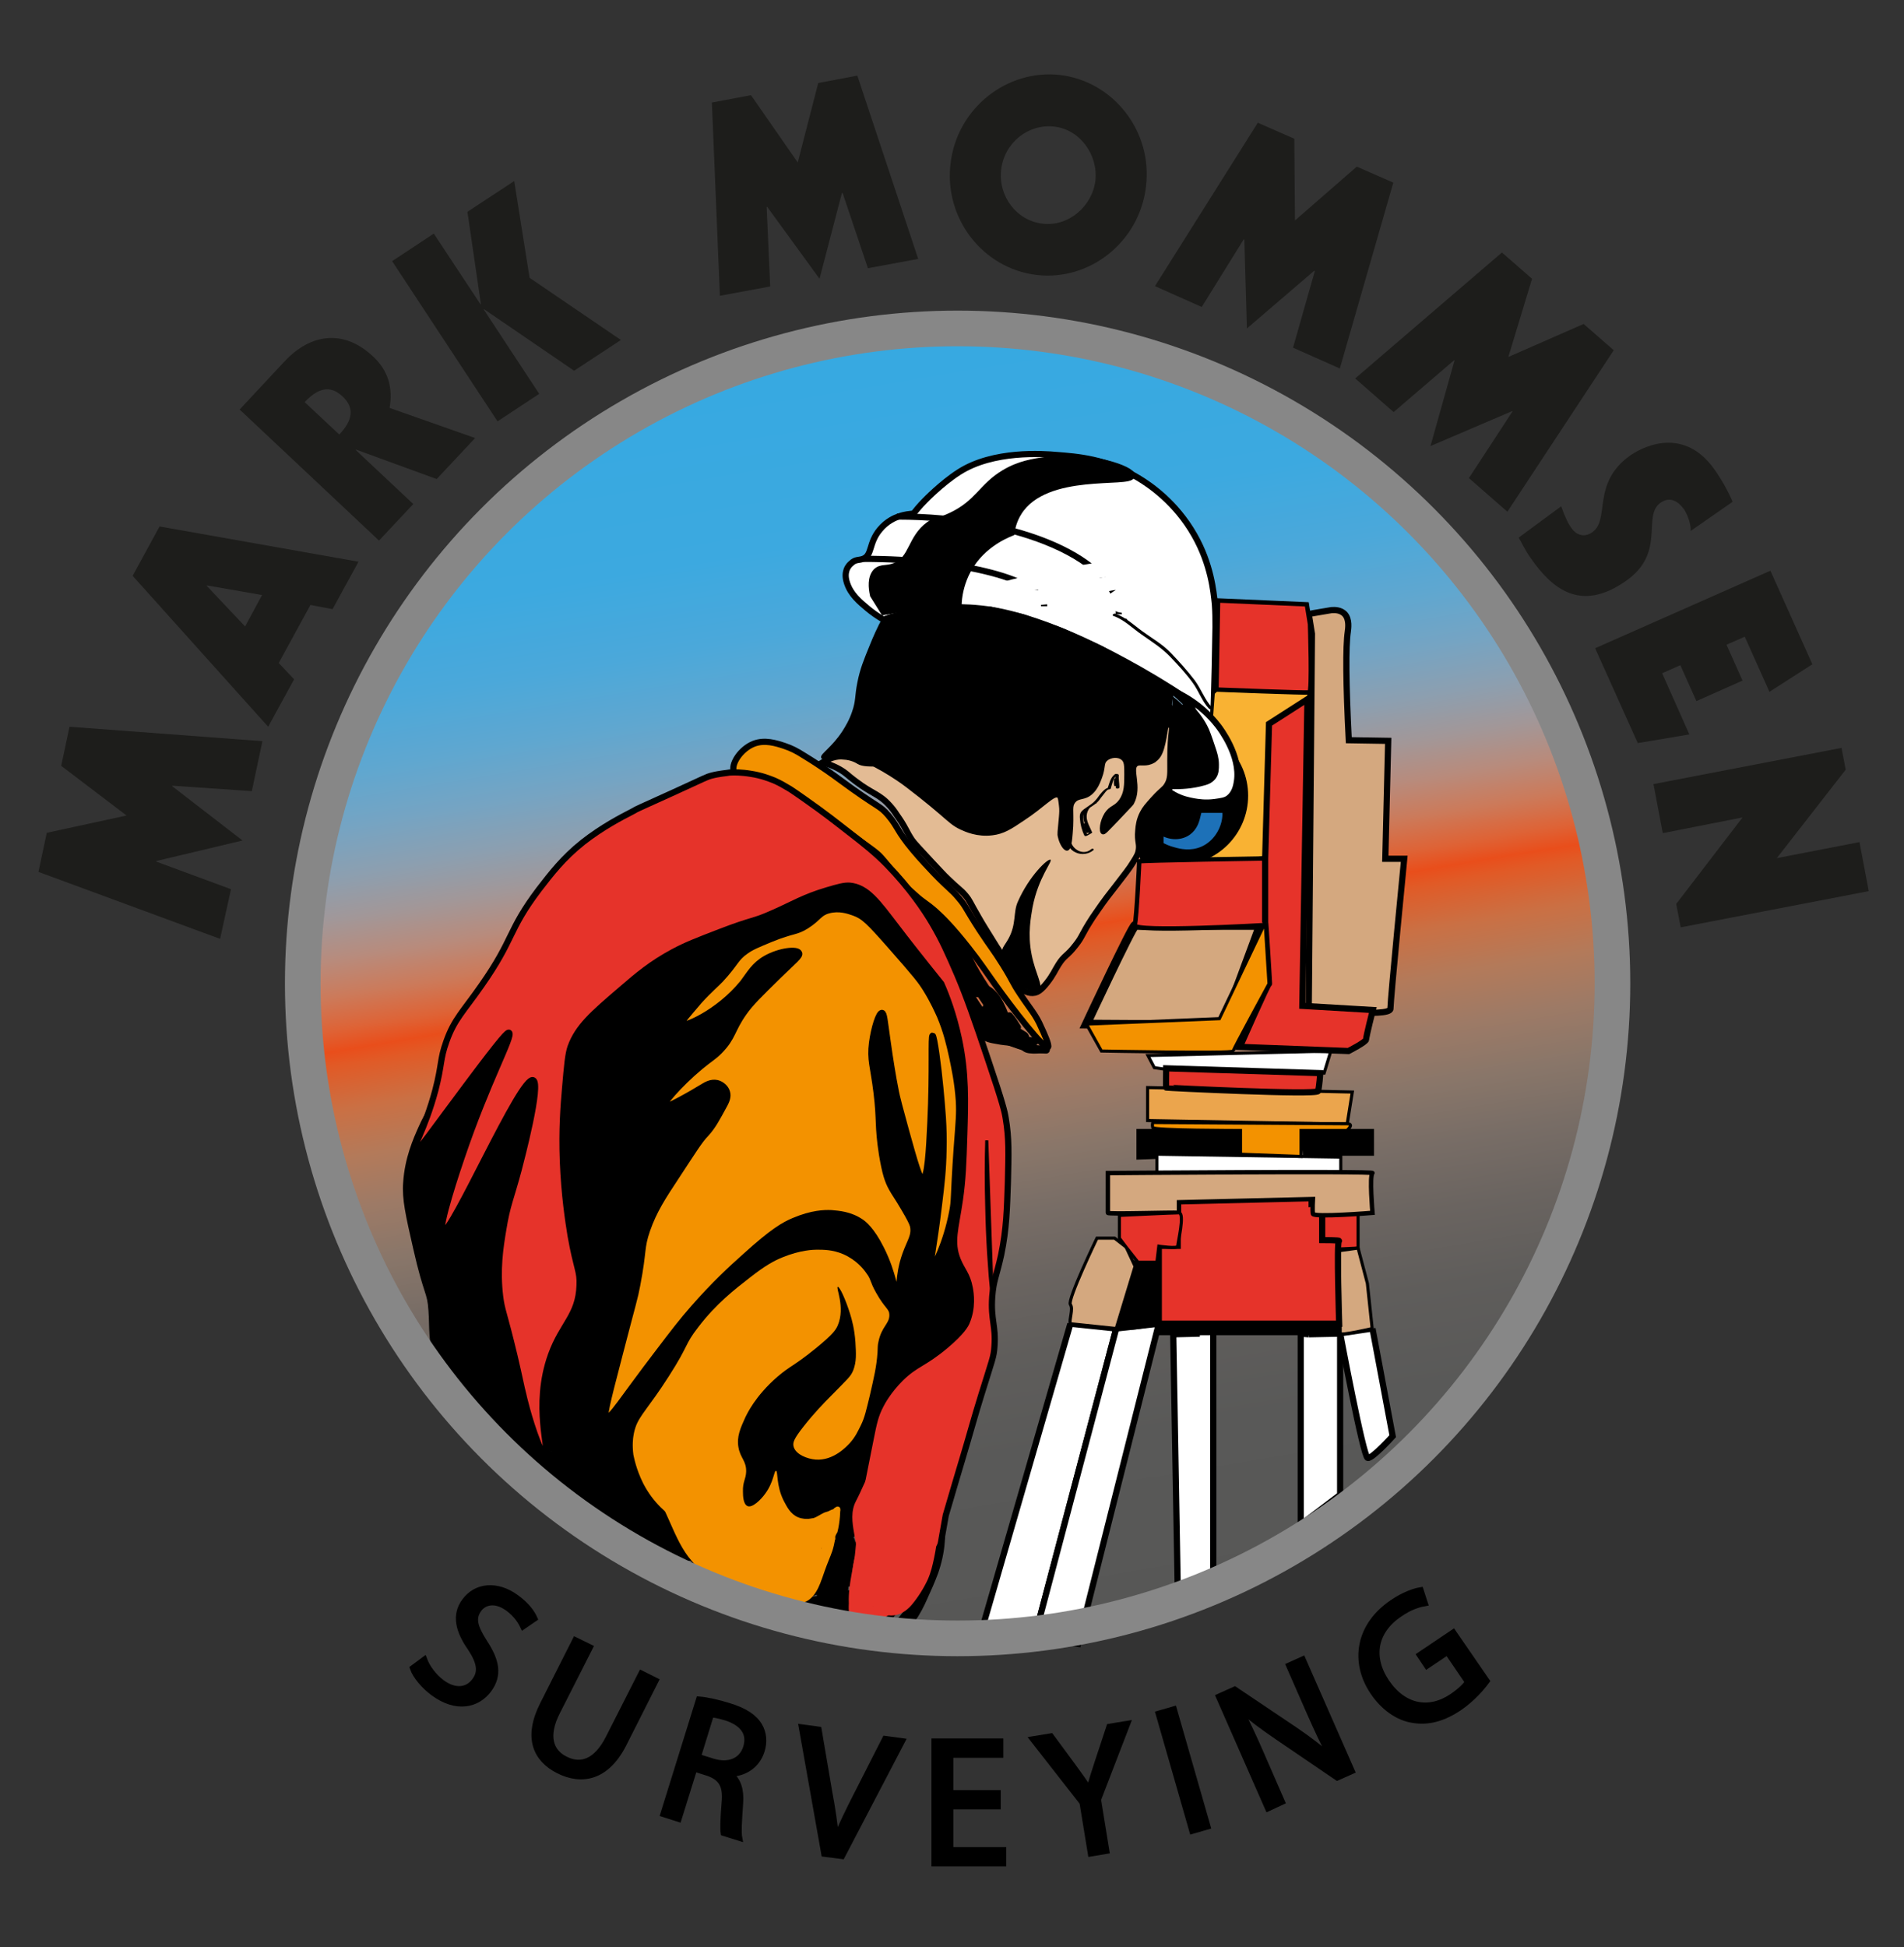 <?xml version="1.0" encoding="utf-8"?>
<!-- Generator: Adobe Illustrator 21.0.2, SVG Export Plug-In . SVG Version: 6.00 Build 0)  -->
<svg version="1.1" id="Layer_1" xmlns="http://www.w3.org/2000/svg" xmlns:xlink="http://www.w3.org/1999/xlink" x="0px" y="0px"
	 viewBox="0 0 594.3 607.7" style="enable-background:new 0 0 594.3 607.7;" xml:space="preserve">
<rect x="0" y="0" width="594.3" height="607.7" fill="#333333" stroke="none"/>
<style type="text/css">
	.st0{fill:none;stroke:#000000;stroke-width:1.929;stroke-miterlimit:10;}
	.st1{fill:#1D1D1B;}
	.st2{clip-path:url(#SVGID_2_);fill:url(#SVGID_3_);}
	.st3{fill:none;stroke:#000000;stroke-width:0.964;stroke-miterlimit:10;}
	.st4{fill:#FFFFFF;}
	.st5{fill:#F9B233;}
	.st6{fill:#E3BB94;}
	.st7{fill:#EBA54D;}
	.st8{fill:none;}
	.st9{fill:#E6332A;}
	.st10{fill:#D4A87F;}
	.st11{fill:none;stroke:#000000;stroke-width:2.755;stroke-miterlimit:10;}
	.st12{fill:none;stroke:#000000;stroke-width:1.377;stroke-miterlimit:10;}
	.st13{fill:#7B6A58;}
	.st14{fill:#F39200;}
	.st15{fill:#1D71B8;}
	.st16{fill:none;stroke:#878787;stroke-width:11.123;stroke-miterlimit:10;}
</style>
<g>
	<g>
		<path d="M132.3,518c1,2.4,2.9,5.2,5.6,7.2c4.1,3,8,2.5,10.2-0.6c2.1-2.9,1.7-5.7-1.3-10.3c-3.7-5.4-4.9-10.3-1.8-14.6
			c3.5-4.8,10-5.4,16-1.1c3.1,2.3,4.9,4.7,5.7,6.5l-3.5,2.4c-0.6-1.3-2-3.7-4.8-5.7c-4.2-3.1-7.6-1.7-9.1,0.4
			c-2.1,2.9-1.3,5.6,1.8,10.4c3.7,5.8,4.5,10.2,1.3,14.7c-3.5,4.7-10,6.3-17.2,1c-3-2.2-5.6-5.4-6.4-7.7L132.3,518z"/>
	</g>
	<path class="st0" d="M128.9,520.6c0.8,2.3,3.4,5.5,6.4,7.7c7.2,5.3,13.7,3.7,17.2-1c3.3-4.5,2.5-8.9-1.3-14.7
		c-3-4.7-3.9-7.5-1.8-10.4c1.5-2.1,4.9-3.4,9.1-0.4c2.8,2,4.2,4.4,4.8,5.7l3.5-2.4c-0.8-1.8-2.5-4.2-5.7-6.5c-6-4.4-12.5-3.7-16,1.1
		c-3.2,4.3-2,9.2,1.8,14.6c3,4.6,3.4,7.5,1.3,10.3c-2.3,3.1-6.2,3.5-10.2,0.6c-2.7-2-4.7-4.8-5.6-7.2L128.9,520.6z"/>
	<g>
		<path d="M184.1,514.1l-10.2,20.1c-3.8,7.6-2.1,12.5,2.4,14.8c5,2.5,9.9,0.9,13.7-6.6l10.2-20.1l4.4,2.2l-10,19.8
			c-5.3,10.4-12.9,11.9-20.3,8.2c-6.9-3.5-10.2-10.1-4.8-20.6l10.1-20L184.1,514.1z"/>
	</g>
	<path class="st0" d="M179.6,511.9l-10.1,20c-5.3,10.5-2.1,17.1,4.8,20.6c7.3,3.7,15,2.2,20.3-8.2l10-19.8l-4.4-2.2L190,542.4
		c-3.8,7.5-8.7,9.2-13.7,6.6c-4.5-2.3-6.3-7.2-2.4-14.8l10.2-20.1L179.6,511.9z"/>
	<g>
		<path d="M218.2,530.3c2.5,0.2,6,1,9.2,2c5,1.6,8,3.5,9.6,6.2c1.3,2.2,1.6,5,0.7,7.8c-1.5,4.8-5.5,7-9.7,7.1v0.2
			c2.5,1.8,3.4,4.9,3.1,9c-0.4,5.4-0.6,9.2-0.3,10.8l-4.8-1.5c-0.3-1.2-0.1-4.6,0.3-9.4c0.5-5.3-0.9-7.8-5.1-9.3l-4.4-1.4l-4.9,15.7
			l-4.7-1.5L218.2,530.3z M217.8,548.3l4.8,1.5c5,1.6,9-0.2,10.3-4.4c1.5-4.7-1.3-7.8-6.2-9.4c-2.3-0.7-3.9-1-4.8-1L217.8,548.3z"/>
	</g>
	<path class="st0" d="M221.9,535c0.8,0,2.5,0.3,4.8,1c4.9,1.6,7.7,4.7,6.2,9.4c-1.3,4.1-5.3,5.9-10.3,4.4l-4.8-1.5L221.9,535z
		 M207.1,566.1l4.7,1.5l4.9-15.7l4.4,1.4c4.2,1.5,5.6,4,5.1,9.3c-0.4,4.8-0.5,8.2-0.3,9.4l4.8,1.5c-0.3-1.6-0.1-5.4,0.3-10.8
		c0.3-4-0.6-7.1-3.1-9l0.1-0.2c4.2-0.1,8.2-2.4,9.7-7.1c0.9-2.8,0.6-5.6-0.7-7.8c-1.6-2.7-4.6-4.7-9.6-6.2c-3.2-1-6.7-1.8-9.2-2
		L207.1,566.1z"/>
	<g>
		<path d="M257.5,578.5l-7-39.3l5.2,0.7l3.3,19.4c0.9,5.3,1.7,10.1,2.1,14.6h0.1c1.7-4.2,3.9-8.7,6.3-13.4l9-17.7l5.2,0.7L263,579.3
			L257.5,578.5z"/>
	</g>
	<path class="st0" d="M262.8,579.2l18.7-35.8l-5.2-0.7l-9,17.7c-2.4,4.7-4.6,9.2-6.3,13.4h-0.1c-0.4-4.6-1.1-9.3-2.1-14.6l-3.3-19.4
		l-5.2-0.7l7,39.4L262.8,579.2z"/>
	<g>
		<path d="M311.4,563.7h-14.8v13.7h16.5v4.1h-21.4v-38h20.5v4.1h-15.6v12h14.8V563.7z"/>
	</g>
	<polygon class="st0" points="311.4,559.6 296.6,559.6 296.6,547.6 312.2,547.6 312.2,543.5 291.7,543.5 291.7,581.5 313.1,581.5 
		313.1,577.4 296.6,577.4 296.6,563.7 311.4,563.7 	"/>
	<g>
		<path d="M340.4,578.4l-2.6-15.9l-15.4-19.7l5.5-0.9l7,9.5c1.9,2.6,3.4,4.7,5,7.1h0.1c0.7-2.6,1.5-5.3,2.5-8.3l3.7-11.2l5.5-0.9
			l-9.1,23.6l2.6,16L340.4,578.4z"/>
	</g>
	<path class="st0" d="M345.3,577.6l-2.6-16l9.1-23.6l-5.5,0.9l-3.7,11.2c-1,3.1-1.9,5.7-2.5,8.4H340c-1.6-2.4-3.1-4.5-5-7.1l-7-9.5
		l-5.5,0.9l15.4,19.7l2.6,15.9L345.3,577.6z"/>
	<g>
		<path d="M366.3,533.7l10.5,36.5l-4.7,1.4l-10.5-36.5L366.3,533.7z"/>
	</g>
	
		<rect x="366.8" y="533.6" transform="matrix(0.961 -0.276 0.276 0.961 -138.088 123.267)" class="st0" width="4.9" height="38"/>
	<g>
		<path d="M395.8,564.2l-15.3-34.8l4.9-2.2l18.9,12.7c4.4,2.9,8,5.7,11.2,8.6l0.1-0.1c-2.5-4.5-4.4-8.7-6.8-14.1l-6.4-14.6l4.2-1.9
			l15.3,34.8l-4.5,2l-18.8-12.8c-4.1-2.8-8.2-5.8-11.6-8.8l-0.1,0.1c2.2,4.3,4.1,8.4,6.7,14.2l6.5,14.9L395.8,564.2z"/>
	</g>
	<path class="st0" d="M400.1,562.3l-6.5-14.9c-2.5-5.8-4.5-9.9-6.7-14.2l0.1-0.1c3.4,3,7.5,6,11.6,8.8l18.8,12.8l4.5-2l-15.3-34.8
		l-4.2,1.9l6.4,14.6c2.4,5.4,4.3,9.6,6.8,14.1l-0.1,0.1c-3.2-2.8-6.8-5.6-11.2-8.6l-18.9-12.7l-4.9,2.2l15.3,34.8L400.1,562.3z"/>
	<g>
		<path d="M463.9,524.6c-1.4,1.9-4.2,5.4-8.5,8.3c-4.8,3.2-9.5,4.7-14.6,3.8c-4.5-0.8-9-3.8-12.3-8.7c-6.3-9.4-4.5-20.6,6-27.8
			c3.6-2.5,7-3.6,8.8-3.9l1.3,4c-2.2,0.4-4.7,1.2-7.9,3.4c-7.7,5.2-9.4,13.3-4.1,21.2c5.4,8,13.4,9.4,20.7,4.5
			c2.7-1.8,4.2-3.4,4.8-4.5l-6.4-9.4l-6.4,4.3l-2.2-3.3l10.4-7L463.9,524.6z"/>
	</g>
	<path class="st0" d="M453.6,509.5l-10.4,7l2.2,3.3l6.4-4.3l6.4,9.4c-0.6,1.1-2.2,2.7-4.8,4.5c-7.3,5-15.3,3.5-20.7-4.5
		c-5.3-7.9-3.6-16,4.1-21.2c3.2-2.2,5.7-3,7.9-3.4l-1.3-4c-1.8,0.3-5.2,1.4-8.8,3.9c-10.5,7.1-12.3,18.4-6,27.8
		c3.3,4.9,7.8,8,12.3,8.7c5.1,0.9,9.8-0.6,14.6-3.8c4.2-2.9,7.1-6.4,8.5-8.3L453.6,509.5z"/>
	<g>
		<path class="st1" d="M12,272.1l2.6-12.2l24.9-5.4L19.1,239l2.6-12.2l60.2,4.5l-3.3,15.6l-24.8-1.7v0.2l21.9,16.9l-26.9,6.4v0.2
			l23.3,8.6L68.7,293L12,272.1z"/>
	</g>
	<g>
		<path class="st1" d="M41.4,179.7l8.4-15.4l62.1,11l-8.1,14.8l-6.9-1.3L87,206.9l4.8,5.1l-8.1,14.8L41.4,179.7z M64.6,182.7
			l-0.1,0.1l12,12.7l5.3-9.8L64.6,182.7z"/>
	</g>
	<g>
		<path class="st1" d="M74.8,127.8l14-15c8.1-8.7,18.5-10.2,27.7-1.5c4.7,4.4,6.2,9.8,5.1,16l26.7,9.4l-12,12.8l-25.2-9.2l-0.1,0.1
			l18,16.9l-10.7,11.4L74.8,127.8z M105.9,135.6c4-4.2,5-8.2,1-11.9c-3.9-3.7-7.8-2.5-11.8,1.8L105.9,135.6z"/>
	</g>
	<g>
		<path class="st1" d="M122.4,81.5l13-8.6L150,95l0.1-0.1l-4.2-28.8l14.6-9.6l4.8,30.2l28.5,19.4l-14.6,9.6l-28.1-19.2l-0.1,0.1
			l17.3,26.3l-13,8.6L122.4,81.5z"/>
	</g>
	<g>
		<path class="st1" d="M222.2,32l12.2-2.3l14.6,21l6.4-24.8l12.2-2.3l19,57.2l-15.7,2.9L263,60.2h-0.2l-7,26.8l-16.3-22.4h-0.2
			l1.1,24.8l-15.7,2.9L222.2,32z"/>
	</g>
	<g>
		<path class="st1" d="M323.5,85.8c-16.6-2-28.9-17.5-26.8-34.8c2-17.2,17.6-29.5,34.2-27.6c16.6,2,28.9,17.5,26.8,34.8
			C355.7,75.5,340.1,87.8,323.5,85.8z M329,39.5c-8-0.9-15.5,5-16.5,13.4s4.9,16,12.9,16.9c8.1,1,15.5-5.4,16.5-13.4
			C342.8,48.3,337.1,40.4,329,39.5z"/>
	</g>
	<g>
		<path class="st1" d="M392.6,38.3l11.4,5l0.2,25.5L423.5,52l11.4,5l-16.7,58l-14.6-6.5l6.8-23.9l-0.2-0.1l-21,18l-0.8-27.7
			l-0.2-0.1l-13.1,21.1l-14.6-6.5L392.6,38.3z"/>
	</g>
	<g>
		<path class="st1" d="M468.8,78.8l9.4,8.2l-7.4,24.4l23.5-10.3l9.4,8.2l-33.2,50.4l-12-10.5l13.6-20.8l-0.1-0.1l-25.5,10.9
			l7.5-26.7l-0.1-0.1L435,128.6l-12-10.5L468.8,78.8z"/>
	</g>
	<g>
		<path class="st1" d="M527.7,165.7c0.2-2.3-1.3-5.7-2.1-6.8c-1.9-2.6-4.4-4-7.3-2c-5.9,4.2,1.9,15.5-10.8,24.4
			c-14.1,9.9-23,2.5-29.7-7.1c-2-2.8-2.9-5.1-3.8-6.4l13.3-9.8c1.3,3.7,2.3,5.6,3.2,6.8c1.6,2.3,4.1,3,6.5,1.3
			c5.7-4-0.4-15.3,11.9-24c2-1.4,15.9-10.3,26.3,4.5c1.8,2.5,4.3,6.8,5.6,10L527.7,165.7z"/>
	</g>
	<g>
		<path class="st1" d="M552.6,178.1l13.1,29.2l-13.4,8.6l-7.7-17.2l-5.7,2.5l5,11.2l-14.4,6.4l-5-11.2l-5.7,2.5l8.5,19.1l-16.1,2.7
			l-13.3-29.6L552.6,178.1z"/>
	</g>
	<g>
		<path class="st1" d="M574.8,233.4l1.3,6.8l-21.5,27.6l25.8-5l2.9,15.3l-58.7,11.3l-1.4-7.3l20.7-27L519,260l-2.9-15.3L574.8,233.4
			z"/>
	</g>
	<g>
		<g>
			<defs>
				<path id="SVGID_1_" d="M93.9,307.1c0,112.9,91.5,204.4,204.4,204.4S502.7,420,502.7,307.1s-91.5-204.4-204.4-204.4
					C185.4,102.7,93.9,194.2,93.9,307.1"/>
			</defs>
			<clipPath id="SVGID_2_">
				<use xlink:href="#SVGID_1_"  style="overflow:visible;"/>
			</clipPath>
			
				<linearGradient id="SVGID_3_" gradientUnits="userSpaceOnUse" x1="-123.191" y1="-6.127" x2="-122.079" y2="-6.127" gradientTransform="matrix(-63.83 -361.995 361.995 -63.83 -5311.313 -44477.27)">
				<stop  offset="0" style="stop-color:#575756"/>
				<stop  offset="0.137" style="stop-color:#595958"/>
				<stop  offset="0.211" style="stop-color:#5F5D5B"/>
				<stop  offset="0.269" style="stop-color:#6A6460"/>
				<stop  offset="0.32" style="stop-color:#786D66"/>
				<stop  offset="0.365" style="stop-color:#897669"/>
				<stop  offset="0.407" style="stop-color:#9D7A66"/>
				<stop  offset="0.446" style="stop-color:#B37A5A"/>
				<stop  offset="0.483" style="stop-color:#CA7044"/>
				<stop  offset="0.517" style="stop-color:#E15A26"/>
				<stop  offset="0.528" style="stop-color:#E94E1B"/>
				<stop  offset="0.544" style="stop-color:#DE6336"/>
				<stop  offset="0.569" style="stop-color:#CC7A5A"/>
				<stop  offset="0.597" style="stop-color:#B88B7C"/>
				<stop  offset="0.627" style="stop-color:#A29798"/>
				<stop  offset="0.66" style="stop-color:#8C9FB0"/>
				<stop  offset="0.697" style="stop-color:#75A4C3"/>
				<stop  offset="0.738" style="stop-color:#5FA7D0"/>
				<stop  offset="0.788" style="stop-color:#4BA8DA"/>
				<stop  offset="0.853" style="stop-color:#3CA9E0"/>
				<stop  offset="1" style="stop-color:#36A9E1"/>
			</linearGradient>
			<polygon class="st2" points="106.3,581.4 24,115 490.4,32.8 572.6,499.1 			"/>
		</g>
	</g>
	<path d="M338.4,262c-1.6-0.7-2.4-5.1-0.7-8c1.3-2.2,2.7-1.3,4.7-3.6c2.9-3.4,1.5-7.5,4.2-8.9c0.1-0.1,1-0.5,1.4-0.2
		c0.4,0.4-0.1,1.4-1.1,3.7c-1.8,4.2-1.7,4.3-2.3,5.2c-1.1,1.4-2.6,2.6-3.1,2.9c-1.3,1-2.1,1.4-2.3,2.3c-0.3,1,0.2,1.9,0.5,2.6
		c0.8,1.8,2,2.2,1.8,3c-0.2,0.6-1.1,0.9-1.4,1C339.5,262.2,338.8,262.2,338.4,262"/>
	<path class="st3" d="M338.4,262c-1.6-0.7-2.4-5.1-0.7-8c1.3-2.2,2.7-1.3,4.7-3.6c2.9-3.4,1.5-7.5,4.2-8.9c0.1-0.1,1-0.5,1.4-0.2
		c0.4,0.4-0.1,1.4-1.1,3.7c-1.8,4.2-1.7,4.3-2.3,5.2c-1.1,1.4-2.6,2.6-3.1,2.9c-1.3,1-2.1,1.4-2.3,2.3c-0.3,1,0.2,1.9,0.5,2.6
		c0.8,1.8,2,2.2,1.8,3c-0.2,0.6-1.1,0.9-1.4,1C339.5,262.2,338.8,262.2,338.4,262z"/>
	<path d="M145.1,443.1c4.4,4.5,9.3,8.7,12.9,14c1.7,2.5,3.1,5.3,5.3,7.5c0.9,0.9,1.9,1.7,2.9,2.5c0.7,0.6,1.8,1.4,2.1,2.1
		c0.5,1.2,1.6,2,3,1.7c1.2-0.3,2.1-1.7,1.7-3c-1-2.7-3.4-4.2-5.4-6c-2.3-2-3.6-4.8-5.3-7.3c-3.8-5.6-9-10.1-13.6-15
		C146.4,437.4,143,440.9,145.1,443.1"/>
	<path d="M159.7,450.4c1.1,0.7,1.6,2.2,2.1,3.4c0.7,1.7,1.4,3.4,2.5,4.9c2.5,3.2,6.3,4.4,9.2,7.1c1.8,1.6,4.6,0,4-2.3
		c-0.5-1.9-1.9-3.1-3.7-3.9c-0.4-0.2-0.8-0.4-1.3-0.5c-0.2-0.1-0.4-0.1-0.6-0.2c-0.4-0.2,0.3,0.1,0,0c-0.1-0.1-0.3-0.2-0.4-0.2
		c0.2,0,0.2,0.3,0.1,0c0,0,0.5,1.1,0.4,1.1c0,0.2,0,0.2,0,0c0-0.1,0.1-0.2,0.1-0.3c-1,0.6-2,1.1-3,1.7c0.2,0.1,0.5,0.2,0.7,0.3
		c0.4,0.1,0.4,0.1,0.2,0c2.3,2,5.7-1.3,3.4-3.4c-2.5-2.3-5.4-4.5-8.8-5.3c-0.2,1.6-0.4,3.2-0.6,4.7c1.8-0.2,3.4-0.2,5.1,0.5
		c0.2-1.6,0.4-3.2,0.6-4.7c-1.4-0.1-2.6-1-3.7-1.8c-0.4,1.5-0.8,3-1.2,4.5c2.2,0.1,4.7,0.6,6.5,2.1c2.3,1.8,4.2,3.5,6.9,4.4
		c2.4,0.8,5,1,7.2,2.3s3.7,3.8,5.2,5.8c2.9,3.9,6.3,7.6,10.7,9.9c4.9,2.6,10.7,2.8,16,4c6.8,1.5,13.6,3.3,20.7,3.3
		c3.1,0,3.1-4.8,0-4.8c-6.2-0.1-12.1-1.5-18.1-2.9c-3-0.7-6-1.3-9.1-1.8c-2.4-0.3-4.7-0.8-6.8-1.9c-4.2-2.1-7.3-5.8-10.1-9.5
		c-1.7-2.3-3.4-4.6-5.8-6.1c-2.3-1.4-4.9-1.8-7.5-2.6c-1.4-0.4-2.6-0.9-3.8-1.8s-2.2-1.9-3.4-2.7c-2.4-1.7-5.7-2.3-8.6-2.5
		c-2.5-0.1-3.1,3.2-1.2,4.5c1.9,1.3,3.8,2.3,6.1,2.4c1.2,0.1,2.2-1,2.4-2.1c0.2-1.3-0.6-2.2-1.7-2.6c-2-0.8-4.2-0.8-6.4-0.6
		c-1.2,0.1-2.2,0.8-2.4,2.1c-0.1,1.1,0.5,2.4,1.7,2.6c2.6,0.6,4.7,2.3,6.6,4c1.1-1.1,2.3-2.3,3.4-3.4c-0.9-0.8-1.9-1.1-3-1.5
		c-1.3-0.5-2.5,0.6-3,1.7c-0.8,2.1,0.3,4,2.2,5c0.6,0.3,1.8,0.7,2.1,0.9c0.3,0.1,0.9,0.5,0.9,0.5c0.1,0.1,0.1,0.1,0.2,0.4
		c1.3-0.8,2.7-1.6,4-2.3c-2.8-2.6-7.1-3.9-9.2-7.2c-2-3.1-2.3-6.9-5.6-9C159.5,444.6,157.1,448.7,159.7,450.4"/>
	<path d="M239.4,487.3c-8.5-2.4-17.2-3.5-25.8-5.3c-4.2-0.9-8.4-2-12.4-3.5c-4.2-1.6-8-3.8-11.9-6c-4.5-2.5-9-4.9-13.9-6.5
		c-1.6-0.5-3,0.8-3.1,2.3c-0.2,2.6,1.8,4.7,3.7,6.2c2.5,2,5.3,3.5,8.2,4.9c2.7,1.4,5.6,2.6,8.3,3.9c3,1.5,5.7,3.4,8.4,5.3
		c4.7,3.3,9.5,6.5,14.7,8.8c1.2,0.5,2.6,0.3,3.3-0.9c0.6-1,0.3-2.8-0.9-3.3c-4.3-2-8.4-4.5-12.3-7.2c-3.1-2.1-6.1-4.6-9.4-6.3
		c-5.1-2.7-10.5-4.7-15.3-7.8c-1.2-0.8-2-1.3-3-2.3c-0.1-0.1-0.6-0.7-0.3-0.3c-0.2-0.2-0.3-0.5-0.5-0.7c-0.1-0.2,0.1,0.2,0.1,0.2
		c-0.1-0.1-0.1-0.3-0.1-0.4c-0.1-0.3,0,0.3,0,0.2c0-0.1,0-0.4,0-0.5c-1,0.8-2,1.5-3.1,2.3c8.6,2.8,15.9,8.5,24.3,11.9
		c8.1,3.3,16.8,4.7,25.3,6.2c4.9,0.9,9.8,1.8,14.5,3.2C241.1,492.8,242.4,488.1,239.4,487.3"/>
	<path d="M198.8,472.1c-3.7-1.3-7.6-2.2-11.2-3.7c-1.5-0.6-3.5-1.6-5-2.7c0,0-0.6-0.5-0.3-0.2c-0.2-0.1-0.4-0.3-0.5-0.5
		c-0.3-0.3-0.7-0.6-1-1c-0.1-0.1-0.5-0.6-0.2-0.2c-0.1-0.1-0.2-0.3-0.3-0.5c-0.3-0.4-0.5-0.8-0.7-1.2c-0.7,1.2-1.4,2.4-2.1,3.6
		c0.4,0,0.8-0.1,1.2-0.1c0.2,0,0.4,0,0.5,0c-0.3,0,0,0,0.1,0c0.2,0,0.3,0.1,0.4,0.1c-0.4-0.1,0.1,0,0.1,0.1c0.1,0.1,0.3,0.2,0.4,0.2
		c0.3,0.2-0.2-0.2,0.1,0c1.2,1,1.9,2.3,2.9,3.4c2.4,2.9,5.7,4.9,8.6,7.3c1,0.8,2.4,1,3.4,0c0.9-0.9,1-2.6,0-3.4
		c-3.1-2.5-6.5-4.7-9-7.9c-1.1-1.4-2.1-2.7-3.5-3.7c-1.5-1-3.4-1.3-5.2-1.1c-1.9,0.2-2.8,1.9-2.1,3.6c1.7,4.1,6,6.4,9.9,8
		c3.9,1.7,8.1,2.7,12.1,4c1.2,0.4,2.6-0.5,3-1.7C200.8,473.8,200,472.5,198.8,472.1"/>
	<path d="M262.5,478.6c-4.7-1.6-9.7-0.1-14.5,0.7c-2.3,0.4-4.7,0.3-7,0.6c-2.5,0.4-5,1-7.6,1.1c-2.7,0.1-5.5-0.4-8.3-0.7
		c-2.8-0.2-5.6-0.4-8.4-0.4c-4.5,0-9.7-0.4-13.1-3.6c-1.8-1.7-2.6-4.1-3.8-6.3c-1.3-2.5-3.3-4.4-4.7-6.7c-0.7,1.2-1.4,2.4-2.1,3.6
		c2.5,0,5.2,2.8,7.1,4.3c2.8,2.3,5.6,4.5,8.9,6.1c4,1.9,8.2,2.9,12.5,3.5c4.3,0.5,8.5,0.8,12.7,1.8c3,0.8,4.3-3.9,1.3-4.6
		c-8.4-2.1-17.5-1.2-25.3-5.4c-2.9-1.6-5.5-3.8-8.1-5.9s-5.6-4.5-9.1-4.6c-1.8,0-3,2.1-2.1,3.6c1.2,2.1,3,3.8,4.3,6
		c1.2,2.1,2,4.4,3.4,6.3c3.2,4.3,8.5,6,13.6,6.6c2.7,0.3,5.5,0.2,8.2,0.3c3,0.1,5.9,0.4,8.8,0.7c2.7,0.3,5.3,0.3,8-0.1
		c2.6-0.4,5.2-1,7.8-1c5.2-0.1,10.9-2.9,16-1.1C264.1,484.3,265.4,479.6,262.5,478.6"/>
	<path d="M199.3,472.7c5.1,2.3,9.8,5.4,15.2,7c5.9,1.7,12.1,2.3,18,3.6c3,0.7,4.3-4,1.3-4.6c-5.8-1.3-11.8-1.9-17.5-3.4
		c-5.2-1.4-9.7-4.4-14.6-6.6c-1.2-0.5-2.6-0.3-3.3,0.9C197.9,470.5,198.1,472.2,199.3,472.7"/>
	<path d="M203.3,476.8c2.2-0.2,4.1,1.6,6.2,2c1.2,0.2,2.4,0.2,3.6,0.4c0.8,0.1,1.5,0.2,1.9,0.9c1.2,2.1,2.7,3.2,5.1,3.6
		c1.9,0.3,3.9,0.4,5.8,0.3c3.1-0.1,3.1-5,0-4.8c-1.7,0.1-3.5,0.1-5-0.3c-0.3-0.1-0.5-0.1-0.8-0.2c-0.1,0-0.3-0.1-0.1,0
		c-0.3-0.2-0.4-0.2-0.6-0.5c-0.8-1.1-1.2-2.2-2.5-2.9c-2.1-1.2-4.5-0.7-6.7-1.3c-2.4-0.7-4.4-2.3-7-2c-1.3,0.1-2.4,1-2.4,2.4
		C200.9,475.6,202,477,203.3,476.8"/>
	<path d="M242.9,476.9c-12.3,4.4-25.1,0.6-37.4-1.7c-3-0.5-4.3,4-1.3,4.6c6.6,1.5,14,2.1,20.3-0.6c1.9-0.8,1.3-3.2,0-4.2
		c-1.9-1.5-4.6-1.9-6.9-2.3c-2.8-0.5-5.7-0.7-8.6-1.1c-2.8-0.3-6.3-0.6-9.3-1.4c-3.1-0.8-5.8-2.4-8.7-3.8c-2.8-1.3-5.2,2.8-2.4,4.2
		c3,1.4,5.8,3.1,9,4.1c3.3,1,6.8,1.2,10.2,1.7c2.6,0.3,5.2,0.5,7.8,0.9c2.2,0.3,4.8,0.7,6.5,2v-4.2c-5,2.2-11.4,1.3-16.6,0.1
		c-0.4,1.6-0.9,3.1-1.3,4.6c13.2,2.4,26.8,6.4,40,1.7c1.2-0.4,2-1.6,1.7-3C245.6,477.4,244.2,476.5,242.9,476.9"/>
	<path d="M201.6,468.2c2.6,2.1,5.9,2.7,9.1,2.9c3.6,0.2,7.2,0,10.8-0.1c4,0,8,0.6,11.9,1.1c5,0.6,10,1.3,14.9,2.4
		c5.6,1.3,10.8,3.6,16.3,5.1V475c-8,1.4-16.3,1.2-24.5,1c-7.5-0.2-15.7,0.1-22.7-2.9c-0.2,1.5-0.4,2.9-0.6,4.4
		c6.1-1.4,12.4-0.6,18.6-0.5c3.1,0.1,6.2-0.1,9.3-0.6c3-0.5,6.2-2.1,9.2-1c0.2-1.6,0.4-3.2,0.6-4.7c-11,0.8-21.9-0.9-32.9,0.2
		c-1.8,0.2-3,1.9-2.1,3.6c2,3.7,7.7,4.2,11.3,4.6c4.4,0.5,8.9,0.3,13.3,0.7c3.2,0.2,6.3,0.9,9.5,1.2c1.9,0.2,3.7,0.3,5.6,0.2
		c1.8-0.1,3.8-0.1,5.4-1c2.5-1.3,3-4.5,0.5-6.2c-2.2-1.4-5.5-1.4-7.7,0c-4.7,2.8-5.5,10.1-5.9,15c-0.1,1.4,1.2,2.3,2.4,2.4
		c7.3,0.6,10-8.3,11.3-13.9c0.6-2.6-3.1-4.4-4.4-1.9c-0.9,1.8-2.2,3.2-3.9,4.3c1.1,0.3,2.2,0.6,3.3,0.9c-0.2-0.3-0.5-0.7-0.6-1
		c-0.3-0.5-0.1,0.1-0.1-0.6c0-2.3-3.5-3.5-4.5-1.2c-0.4,0.8-0.5,1.5-0.6,2.4c-0.2,3.1,4.6,3.1,4.8,0c0,0,0,0-0.1,0
		c-1.5-0.4-3-0.8-4.5-1.2c0,1.6,0.6,2.8,1.4,4.1c0.7,1,2.2,1.6,3.3,0.9c2.3-1.5,4.3-3.5,5.6-6c-1.5-0.6-2.9-1.2-4.4-1.9
		c-0.6,2.3-1.1,4.8-2.2,6.9c-0.5,1.1-1.1,2-2,2.8c-0.7,0.6-1.4,0.7-2.4,0.7c0.8,0.8,1.6,1.6,2.4,2.4c0.3-3.2,0.7-7.5,2.9-10.2
		c0.3-0.3,0.7-0.7,1.1-0.8c0.2-0.1,0.4-0.1,0.8-0.1c0.5,0,1,0.2,1.4,0.2c-0.3,0,0.2,0,0.1,0.1c-0.1,0.2-0.4-0.8-0.4-0.7
		c-0.1-0.4,0.2-1.3,0.2-1.3c-0.1-0.2,0.8,0.1-0.1,0c-0.2,0-0.6,0.2-0.9,0.2c-0.9,0.1-1.9,0.1-2.8,0.1c-5.2,0-10.2-1.2-15.4-1.5
		c-3.7-0.2-7.3-0.2-11-0.5c-2-0.2-3.8-0.4-5.8-0.9c-0.4-0.1-0.8-0.2-1.2-0.4c-0.5-0.2-0.2-0.1-0.1,0c-0.2-0.1-0.4-0.2-0.6-0.3
		c-0.2-0.1-0.3-0.2-0.4-0.3c-0.2-0.1,0.3,0.2-0.1-0.1c-0.1-0.1-0.2-0.2-0.2-0.3c-0.1-0.1,0.2,0.4,0-0.1c-0.7,1.2-1.4,2.4-2.1,3.6
		c10.9-1.1,21.9,0.6,32.9-0.2c2.7-0.2,3.2-3.8,0.6-4.7c-3.4-1.2-6.7-0.1-10,0.7c-3.2,0.7-6.5,0.8-9.7,0.7
		c-6.7-0.1-13.4-0.9-19.9,0.7c-1.9,0.4-2.5,3.6-0.6,4.4c7.8,3.3,16.3,3.4,24.6,3.6c8.7,0.2,17.6,0.4,26.2-1.1c2.4-0.4,2.2-4.1,0-4.6
		c-4.8-1.3-9.4-3.2-14.1-4.5c-4.7-1.3-9.6-2-14.4-2.6c-4.4-0.6-8.9-1.4-13.3-1.6c-3.3-0.2-6.6,0.1-9.9,0.1c-1.8,0-3.6,0-5.4-0.3
		c-0.8-0.1-1.6-0.3-2.4-0.6c-0.4-0.1-0.4-0.1-0.7-0.3c-0.2-0.1-0.8-0.5-0.7-0.4c-1-0.8-2.4-1-3.4,0
		C200.7,465.7,200.6,467.4,201.6,468.2"/>
	<path d="M275.7,479.2c-4,2.2-8,4.6-12.2,6.4c-3.7,1.5-8.6,3.2-12.5,1.5c0.3,1.1,0.6,2.2,0.9,3.3c-0.3,0.4,0.2-0.2,0.3-0.3
		c0.1-0.1,0.3-0.2,0.1-0.1c0.2-0.1,0.3-0.2,0.5-0.3c0.6-0.4,1.2-0.6,1.7-0.8c1.8-0.7,3.6-1.1,5.5-1.5c3.3-0.7,6.7-1,10-1.6
		c-0.4-1.6-0.9-3.1-1.3-4.6c-4.7,1.5-9.5,3-14.1,4.8c-1.6,0.6-3.2,1.4-4.8,2.1c-1.3,0.6-2.7,1.3-4.2,1.5c0.3,0-0.7,0-0.4,0
		c-0.1,0-0.1-0.2,0,0c-0.3-0.6,0.1,0.5,0.1,0.6c0-0.1-0.1,0.6-0.1,0.5c0.1,0.1-0.3,0.1,0,0c0.7-0.3,1.8-1.2,2.7-1.5
		c2.5-0.9,5.2-1.3,7.9-1.6c2-0.2,4.1-0.4,6.2-0.4c0.8,0,1.7,0,2.5,0.1c0.4,0,0.7,0.1,1.1,0.2c0.2,0.1,1,0.3,0.8,0.2
		c0.2-1.5,0.4-2.9,0.6-4.4c-5.1,1.3-10.5,0.6-15.8,0.4c-5.9-0.2-11.8,0.7-17.7,0.5c-1.3-0.1-2.4,1.1-2.4,2.4c0,1.4,1.1,2.3,2.4,2.4
		c4.4,0.5,8.8,1.2,13.2,1.6c2,0.2,4.1,0.4,6.1,0.5c1.9,0.1,3.7,0,5.5,0.6v-4.6c-5.4,1.7-11.5,0.5-17.1,0.2l1.7,4.1
		c1.6-1.4,4.7-1,6.6-0.9c-0.4-1.5-0.8-3-1.2-4.5c-4,2-8.2,3.3-12.5,4.3c0.4,1.5,0.9,3.1,1.3,4.6c5.3-1.3,10.3-3.5,15.2-5.8
		c1.2-0.6,1.5-2.2,0.9-3.3c-0.7-1.2-2.1-1.4-3.3-0.9c-4.5,2.2-9.2,4.2-14.1,5.3c-3,0.7-1.7,5.3,1.3,4.6c4.7-1.1,9.4-2.6,13.7-4.8
		c2.3-1.2,1-4.4-1.2-4.5c-3.5-0.2-7.2-0.1-10.1,2.3c-1.7,1.5-0.2,4,1.7,4.1c6,0.4,12.5,1.4,18.4-0.4c2.3-0.7,2.3-4,0-4.6
		c-2-0.6-4.1-0.7-6.1-0.7c-2.1-0.1-4.2-0.2-6.3-0.5c-4.6-0.5-9.2-1.2-13.8-1.7v4.8c6.1,0.3,12.1-0.7,18.2-0.5
		c5.5,0.2,11.1,0.8,16.6-0.6c1.8-0.5,2.5-3.6,0.6-4.4c-3.8-1.6-8.2-1.4-12.2-1c-3.5,0.4-7.2,0.8-10.4,2.1c-3,1.2-8,4.4-4.5,8
		c3,3.1,7.8,0.7,11-0.8c5.6-2.6,11.5-4.4,17.4-6.2c3-0.9,1.7-5.2-1.3-4.6c-3.7,0.6-7.4,1-11,1.8s-7.7,1.9-10,5
		c-0.7,1-0.3,2.8,0.9,3.3c10.1,4.4,21-3.2,29.6-7.9C280.9,481.9,278.5,477.8,275.7,479.2"/>
	<path d="M288.3,485.1c-6.6,0.7-13.1,2-19.7,3.2c-5.8,1-11.8,1.4-17.5,3.1c-3,0.9-1.7,5.6,1.3,4.6c5.5-1.7,11.3-2,16.9-3
		c6.3-1.1,12.6-2.4,18.9-3.1c1.3-0.1,2.4-1,2.4-2.4C290.7,486.3,289.6,485,288.3,485.1"/>
	<path d="M266.7,485.5c-13.5,4.9-29.1,11.7-43.5,6.5c-2.9-1-4.2,3.6-1.3,4.6c15.2,5.5,31.7-1.3,46-6.5c1.2-0.4,2-1.6,1.7-3
		C269.3,486,267.9,485.1,266.7,485.5"/>
	<path d="M227,494.8c-2.9-2.8-6.7-4.1-10.4-5.3c-3.1-1-6.9-2-8.8-5c-0.5,1.2-1,2.4-1.4,3.5c6.2-1.8,12.8-0.5,19.1-0.2
		c4.2,0.2,10.8,0,13,4.3l0.9-3.3c-1.2,0.6-2.8,0.5-4.1,0.4c-1.8-0.1-3.5-0.4-5.2-0.7c-1.2-0.2-2.4-0.3-3.6-0.4c-0.1,0,0.4,0.1-0.1,0
		c-0.3,0-0.5-0.1-0.8-0.1c-0.6-0.1-1.3-0.2-1.9-0.3c-2.4-0.3-4.9-0.8-7.4-0.5c-2.3,0.2-4.2,2.1-3.4,4.5c0.6,1.8,2.5,3,4.2,3.7
		c2.3,1.1,4.6,1.8,7,2.5c4.2,1.2,9.1,2.6,13.4,1.4c2.2-0.6,4.2-1.7,6.4-2.5c2-0.7,4-0.9,6-1.1c2.3-0.3,4.5-0.6,6.6-1.6
		c1.5-0.7,2.6-2.6,4.2-3c3-0.9,1.7-5.5-1.3-4.6c-1.7,0.5-2.8,1.5-4,2.6c-1.2,1.1-2.8,1.4-4.3,1.7c-1.6,0.3-3.2,0.4-4.8,0.6
		c-2,0.3-3.8,0.9-5.7,1.7c-2.2,0.9-4.5,2.1-7,1.9c-0.2,0-1.3-0.2-0.7-0.1c-0.4-0.1-0.7-0.1-1.1-0.2c-1.1-0.2-2.2-0.4-3.3-0.7
		c-2.2-0.5-4.4-1.1-6.5-1.9c-0.5-0.2-1-0.4-1.5-0.6s-0.4-0.1-1-0.4c-0.3-0.2-0.6-0.3-1-0.5c-0.2-0.1-0.3-0.2-0.5-0.3
		c-0.1-0.1-0.7-0.6-0.2-0.1c-0.1-0.1-0.2-0.2-0.3-0.3c-0.4-0.2,0.2,0.4,0.1,0.1c-0.2-0.4,0.1,0.6,0.1,0.2c0.1,0.5,0.2,0.3,0,0.8
		s-0.3,0.6-1,0.9l0.3-0.1c-0.4,0-0.4,0.1-0.1,0c0.1,0,0.3,0,0.4,0c2.1,0,4.5,0.3,6.5,0.6c2.4,0.3,4.7,0.5,7.1,0.9
		c3.7,0.6,7.8,1.3,11.3-0.5c1.2-0.6,1.4-2.2,0.9-3.3c-2.9-5.8-10.4-6.3-16.1-6.6c-7.1-0.3-14.5-1.7-21.4,0.3
		c-1.4,0.4-2.3,2.2-1.4,3.5c2.3,3.6,6.1,5.3,10,6.6c3.4,1.2,7.4,2,10,4.6C225.8,500.3,229.2,496.9,227,494.8"/>
	<path d="M291.8,484.8c3.1,0,3.1-4.8,0-4.8C288.7,479.9,288.7,484.8,291.8,484.8"/>
	<path d="M289.4,472.7c1.4,5,1,10.2-0.5,15.1c-1.3,4.6-3.4,9.3-5.9,13.5c-2.3,3.9-5.3,7-9.9,7.4c-4.4,0.4-9.4-0.5-13.5-1.9
		c-2.7-0.9-5.3-2.3-8.1-3.1c-2.9-0.9-5.9-1.5-8.6-3c-0.2,1.5-0.4,2.9-0.6,4.4c8-2.7,16.7,0.5,24.8,0.9c4.1,0.2,8.6-0.2,12.3-2.2
		c3.7-2,5.3-6,8.1-8.9c1-1.1,0.9-3.1-0.5-3.8c-2.9-1.5-6.3-1.6-9.5-1.5s-6.4,0.4-9.5,0.6c-4.4,0.4-8.8,1-13,2.5
		c-1.9,0.7-3.7,1.6-5.7,2.1c-2,0.6-4.1,0.7-6.3,0.8c-2.3,0.2-4.5,0.8-6.7,1.1c-2,0.3-4.1,0.4-6,1.4c-1.1,0.6-1.6,2.3-0.9,3.3
		c3.5,4.7,10.1,5.1,15.5,5.2c2.6,0,5.2,0,7.7-0.1c1.9,0,3.8-0.2,5.7-0.1c2,0.2,3.9,1,5.9,1.6c6.1,1.9,13.7,0.2,16.5-6.1
		c1.1-2.4,2.2-6.3-0.6-8c-2.4-1.5-5.8,0.1-8.2,0.8c-4.6,1.2-9.2,2-13.9,2.9c-4.2,0.8-8.7,1.2-12.9,0.2c0.6,1,1.1,2,1.7,3
		c0.1-0.6,0.5-0.9,1-1.2c2.7-1.5,0.3-5.7-2.4-4.2c-1.6,0.9-2.9,2.3-3.3,4.1c-0.3,1.2,0.4,2.7,1.7,3c7.1,1.6,14.1,0,21.1-1.3
		c3.6-0.7,7.1-1.5,10.6-2.5c1-0.3,1.7-0.3,2.5-0.5c-0.2,0.1-0.1,0.1-0.3-0.1c-0.3-0.2-0.4-0.6-0.6-0.8c-0.2-0.2,0.1-0.2,0,0.3
		c0-0.1-0.1,0.6-0.1,0.6c-1.4,5.6-7,6.6-11.9,5c-1.5-0.5-3-1.1-4.6-1.4c-1.9-0.3-3.8-0.3-5.7-0.3c-2.5,0.1-4.9,0.1-7.4,0.1
		c-2.7,0-5.4,0-8.1-0.4c-1.2-0.2-2.4-0.5-3.5-0.9c-0.9-0.4-1.8-1-2.2-1.5c-0.3,1.1-0.6,2.2-0.9,3.3c1.6-0.9,4-0.7,5.8-1.1
		c1.2-0.2,2.3-0.5,3.5-0.6c1.3-0.1,2.7-0.2,4-0.3c5.2-0.5,9.6-3.1,14.6-4.2c4.3-1,8.7-1.2,13.1-1.5c3.3-0.2,7.9-0.8,10.7,0.6
		c-0.2-1.3-0.3-2.5-0.5-3.8c-2.5,2.6-4,6.6-7.3,8.2c-3.4,1.7-7.7,1.6-11.4,1.3c-8-0.7-16.4-3.2-24.4-0.6c-1.9,0.6-2.5,3.3-0.6,4.4
		c2.6,1.5,5.5,2.3,8.4,3.1c2.8,0.8,5.4,2,8.1,3.1c2.5,1,5.2,1.5,7.9,2c2.5,0.4,5.1,0.8,7.7,0.7s5.1-0.7,7.4-1.9
		c2.4-1.3,4.3-3.4,5.9-5.6s2.8-4.6,3.9-7.1c1.2-2.6,2.3-5.1,3.3-7.8c2.2-6.3,3-13.2,1.1-19.7C293.2,468.4,288.6,469.7,289.4,472.7"
		/>
	<path d="M229.8,469.3c-4.6,0-9.3-0.1-13.9-0.6c-4.5-0.5-9-1.6-13.3-3.1c-3-1-4.2,3.7-1.3,4.6c9.3,3.1,18.8,3.9,28.5,3.9
		C232.9,474.1,232.9,469.3,229.8,469.3"/>
	<polygon class="st4" points="334.1,413.1 305.2,513 322.9,511.1 348.4,414.6 	"/>
	<polyline class="st0" points="334.1,413.1 305.2,513 322.9,511.1 348.4,414.6 334.1,413.1 	"/>
	<polygon class="st4" points="348.4,414.6 361.7,413.1 336.5,513 322.9,511.1 	"/>
	<polyline class="st0" points="348.4,414.6 361.7,413.1 336.5,513 322.9,511.1 348.4,414.6 	"/>
	<polygon class="st4" points="366.2,416.4 367.6,495.4 378.7,491.2 378.7,414.6 	"/>
	<polyline class="st0" points="366.2,416.4 367.6,495.4 378.7,491.2 378.7,414.6 366.2,416.4 	"/>
	<polygon class="st4" points="408.5,416.4 418.3,416.2 418.3,466.5 406,475.8 406,416.2 	"/>
	<polyline class="st0" points="408.5,416.4 418.3,416.2 418.3,466.5 406,475.8 406,416.2 408.5,416.4 	"/>
	<path class="st4" d="M428.4,414.6l6.3,33.6c0,0-6.4,7.1-7.8,6.8c-1.4-0.3-8.6-38.9-8.6-38.9L428.4,414.6"/>
	<path class="st0" d="M428.4,414.6l6.3,33.6c0,0-6.4,7.1-7.8,6.8c-1.4-0.3-8.6-38.9-8.6-38.9L428.4,414.6"/>
	<path d="M282.8,280.4c6.6,6,7.6,15.6,12.7,22.6c0.8,1,2.1,1.6,3.3,0.9c1-0.6,1.6-2.2,0.9-3.3c-5.4-7.4-6.5-17.2-13.5-23.6
		C284,274.9,280.5,278.3,282.8,280.4"/>
	<path d="M287.3,282.7c6.2,8.8,9.1,19.4,16.2,27.7c2,2.4,5.4-1.1,3.4-3.4c-6.8-7.9-9.5-18.3-15.5-26.7c-0.8-1.1-2.1-1.6-3.3-0.9
		C287.1,280,286.5,281.6,287.3,282.7"/>
	<path d="M291.1,285.4c3.7,5.7,6.1,12.1,9.4,18.1s7.6,11.4,10.9,17.3c1.5,2.7,5.7,0.3,4.2-2.4c-3.4-6-7.7-11.3-10.9-17.3
		c-3.3-6-5.7-12.4-9.4-18.1C293.6,280.4,289.4,282.8,291.1,285.4"/>
	<path d="M288.7,292.7c2,2.6,3.2,5.5,4.5,8.5s2.8,5.6,4.6,8.3c3.5,5.1,6.5,10.8,11.2,15c2.3,2.1,5.7-1.3,3.4-3.4
		c-4.5-4.1-7.3-9.5-10.7-14.4c-1.8-2.5-3.2-5.1-4.4-7.9c-1.3-3-2.6-5.9-4.5-8.5c-0.8-1-2.1-1.6-3.3-0.9
		C288.5,289.9,287.9,291.6,288.7,292.7"/>
	<path d="M307.3,316.9c1.4,1.8,3,3.4,4.6,4.9c1.8,1.6,3.7,3.2,5.8,4.4c1.1,0.6,2.7,0.3,3.3-0.9c0.6-1.1,0.3-2.7-0.9-3.3
		c-0.9-0.5-1.8-1.1-2.7-1.8c-0.2-0.2,0.4,0.3,0,0c-0.1-0.1-0.3-0.2-0.4-0.3c-0.2-0.2-0.4-0.3-0.6-0.5c-0.5-0.4-0.9-0.8-1.4-1.2
		c-1.6-1.5-3.1-3.1-4.5-4.8c-0.8-1-2.6-0.9-3.4,0C306.3,314.5,306.4,315.8,307.3,316.9"/>
	<path d="M306.4,311.8c0.1,0.1,0.8,0.4,0.8,0.5c-0.3-0.2-0.3-0.2-0.1-0.1l0.1,0.1c0.1,0.1,0.2,0.2,0.3,0.3c0.1,0.1,0.6,0.7,0.6,0.7
		c-0.2-0.3-0.2-0.3-0.1-0.1l0.1,0.1c0.1,0.1,0.2,0.3,0.3,0.4c0.3,0.5,0.6,1.1,0.9,1.7c0.1,0.3,0.3,0.6,0.4,0.9c0.2,0.5-0.2-0.4,0,0
		c0.1,0.2,0.1,0.3,0.2,0.5c1.1,2.6,2.1,5.4,4.2,7.4c0.9,0.9,2.5,1,3.4,0c0.9-0.9,1-2.5,0-3.4c-0.2-0.2-0.5-0.5-0.7-0.7
		c-0.4-0.4,0.1,0.2,0,0c-0.1-0.1-0.2-0.3-0.3-0.4c-0.4-0.5-0.7-1.1-1-1.7c-0.1-0.3-0.3-0.6-0.4-0.9c-0.1-0.1-0.3-0.6,0,0
		c-0.1-0.1-0.1-0.3-0.2-0.4c-0.3-0.6-0.5-1.2-0.8-1.9c-1.2-2.8-2.7-5.6-5.5-7.1c-1.1-0.6-2.7-0.3-3.3,0.9
		C304.9,309.6,305.2,311.1,306.4,311.8"/>
	<path d="M326.5,326.4c-6.6-0.1-13-3.1-18.1-7.2c-1.2-1-2.9,0.7-1.7,1.7c5.5,4.6,12.5,7.8,19.8,7.9
		C328.1,328.8,328.1,326.4,326.5,326.4"/>
	<path d="M316.8,323.4c-3.2-1.6-6.4-3.3-9.6-4.8c-0.6-0.3-1.3-0.2-1.6,0.4c-0.3,0.5-0.2,1.4,0.4,1.6c3.2,1.5,6.4,3.2,9.6,4.8
		c0.6,0.3,1.3,0.2,1.6-0.4C317.6,324.5,317.4,323.7,316.8,323.4"/>
	<path d="M312.1,318.5c1,1.6,2.2,3.1,3.4,4.6c1.2,1.4,2.6,2.8,4.2,3.8c0.6,0.3,1.3,0.1,1.6-0.4c0.3-0.6,0.1-1.3-0.4-1.6
		c-0.3-0.2-0.7-0.4-1-0.7c-0.1-0.1,0.1,0.1-0.1-0.1c-0.1-0.1-0.2-0.1-0.3-0.2c-0.2-0.2-0.4-0.3-0.5-0.5c-0.7-0.6-1.3-1.3-1.9-2
		c-0.3-0.3-0.6-0.7-0.9-1.1c-0.3-0.3-0.4-0.5-0.7-1c-0.5-0.7-1-1.4-1.4-2.1c-0.3-0.5-1.1-0.8-1.6-0.4
		C312,317.2,311.7,318,312.1,318.5"/>
	<path d="M314.3,317.8c0.2,0.2,0.4,0.5,0.6,0.8c-0.1-0.1-0.1-0.2-0.2-0.2c0.7,0.9,1.2,1.8,1.8,2.7c0.2,0.3,0.4,0.5,0.7,0.6
		c0.3,0.1,0.7,0,0.9-0.1c0.5-0.3,0.8-1.1,0.4-1.6c-0.8-1.3-1.6-2.6-2.6-3.7c-0.4-0.5-1.3-0.5-1.7,0
		C313.9,316.5,313.9,317.3,314.3,317.8"/>
	<path d="M325.5,326.1c-1.3,0.3-3.1,0.5-4.4,0.1c-0.7-0.2-1.1-0.8-1.8-1c-0.8-0.3-1.6-0.5-2.5-0.8c-1.8-0.6-3.7-1.2-5.6-1.8
		c-0.9-0.3-1.7-0.6-2.4-1c-0.8-0.5-1.4-0.8-2.3-0.9c-1.5-0.2-1.5,2.3,0,2.4c0.7,0.1,1.4,0.8,2,1.1c0.9,0.4,1.9,0.7,2.8,1
		c2,0.6,3.9,1.2,5.8,1.9c0.7,0.3,1.5,0.4,2.1,0.8c0.6,0.5,1.3,0.7,2,0.8c1.6,0.2,3.3,0.1,4.9-0.2
		C327.7,328.1,327.1,325.7,325.5,326.1"/>
	<path d="M316.8,324.2c-1.6-0.5-3.3-0.4-4.9-0.7c-0.8-0.1-1.5-0.3-2.3-0.4c-0.7-0.2-1.3-0.4-1.8-0.8s-1.2-0.5-1.7,0
		c-0.4,0.4-0.5,1.3,0,1.7c1.4,1.2,3.1,1.5,4.9,1.8c0.9,0.2,1.8,0.3,2.6,0.4c0.9,0.1,1.7,0.1,2.5,0.4c0.6,0.2,1.3-0.2,1.5-0.8
		C317.8,325.1,317.4,324.4,316.8,324.2"/>
	<path d="M320.4,326c0.6,0,1.2,0,1.8,0.1c-0.1,0-0.2,0-0.3,0c0.3,0,0.5,0.1,0.7,0.1c0.3,0.1,0.7,0,0.9-0.1c0.3-0.1,0.5-0.4,0.6-0.7
		c0.1-0.3,0.1-0.7-0.1-0.9c-0.2-0.3-0.4-0.5-0.7-0.6c-0.9-0.2-1.9-0.3-2.8-0.3c-0.3,0-0.6,0.1-0.9,0.4c-0.2,0.2-0.4,0.6-0.4,0.9
		C319.2,325.5,319.7,326,320.4,326"/>
	<path d="M311.3,315.8c0.7,2.2,2.4,4,4,5.6c1.7,1.8,3.5,3.4,5.4,4.9c0.5,0.4,1.2,0.5,1.7,0c0.4-0.4,0.5-1.3,0-1.7
		c-1.8-1.4-3.6-2.9-5.2-4.7c-1.3-1.4-3-3-3.6-4.8C313.1,313.7,310.8,314.4,311.3,315.8"/>
	<path d="M136.8,425.5c-2.3-6.7-1.7-11.1-2.1-16.5c-0.4-6.2-1.4-4.6-4.8-19.6c-2.3-10.1-3.5-15.3-3.1-20.3
		c0.5-7.6,3.1-13.4,4.8-17.2c2.1-4.7,2.8-4.8,8.9-15.1c5.3-9,8-13.5,8.9-16.2c2.5-6.9,2.4-11.3,6.9-15.8c1.6-1.6,3.1-3.1,5.5-3.8
		c5.8-1.6,10.1,3.4,13.8,1.4c2-1.1,2.1-3.2,3.1-6.2c3.5-10.3,12.6-16.3,18.6-20.3c5.3-3.5,10-5.3,12.4-6.2
		c9.7-3.6,14.2-2.6,19.6-7.2c3.8-3.2,3.2-5.1,6.5-6.9c2.6-1.4,7.3-2.6,16.5,1c5.3,2.1,17.6,8,36.1,32.7
		c9.9,13.2,14.9,19.8,16.2,27.9c1,6.5-0.3,8.6-0.7,29.9c-0.1,5.8-0.1,9.7,0,17.6c0.1,12-0.5,24.1,0,36.1c0.3,6.1,0.9,17.5-3.1,18.9
		c-1.3,0.5-3.3-0.1-5.9,1.4c-1,0.5-2,1.4-3.1,2.8c-2.8,3.6-3,7.2-4.1,10.7c-2.2,7-5.5,6-9.3,14.8c-1.9,4.3-2.5,8-2.8,9.3
		c-1.6,9.5,1.5,13-0.7,16.2c-2.7,4-10.4,2.9-19.3,1.7c-36.1-4.7-30-2.8-36.8-4.5c-25.1-6-20.6-10.8-54.7-23.1
		c-3.9-1.4-18.9-6.8-24.8-17.2C138,428.7,136.8,425.5,136.8,425.5"/>
	<path class="st0" d="M136.8,425.5c-2.3-6.7-1.7-11.1-2.1-16.5c-0.4-6.2-1.4-4.6-4.8-19.6c-2.3-10.1-3.5-15.3-3.1-20.3
		c0.5-7.6,3.1-13.4,4.8-17.2c2.1-4.7,2.8-4.8,8.9-15.1c5.3-9,8-13.5,8.9-16.2c2.5-6.9,2.4-11.3,6.9-15.8c1.6-1.6,3.1-3.1,5.5-3.8
		c5.8-1.6,10.1,3.4,13.8,1.4c2-1.1,2.1-3.2,3.1-6.2c3.5-10.3,12.6-16.3,18.6-20.3c5.3-3.5,10-5.3,12.4-6.2
		c9.7-3.6,14.2-2.6,19.6-7.2c3.8-3.2,3.2-5.1,6.5-6.9c2.6-1.4,7.3-2.6,16.5,1c5.3,2.1,17.6,8,36.1,32.7
		c9.9,13.2,14.9,19.8,16.2,27.9c1,6.5-0.3,8.6-0.7,29.9c-0.1,5.8-0.1,9.7,0,17.6c0.1,12-0.5,24.1,0,36.1c0.3,6.1,0.9,17.5-3.1,18.9
		c-1.3,0.5-3.3-0.1-5.9,1.4c-1,0.5-2,1.4-3.1,2.8c-2.8,3.6-3,7.2-4.1,10.7c-2.2,7-5.5,6-9.3,14.8c-1.9,4.3-2.5,8-2.8,9.3
		c-1.6,9.5,1.5,13-0.7,16.2c-2.7,4-10.4,2.9-19.3,1.7c-36.1-4.7-30-2.8-36.8-4.5c-25.1-6-20.6-10.8-54.7-23.1
		c-3.9-1.4-18.9-6.8-24.8-17.2C138,428.7,136.8,425.5,136.8,425.5z"/>
	<path d="M366.5,218.3c0.5,0.4,1.2,1,2,1.8c2.2,2.3,3.5,4.3,5.4,7.3c1.6,2.6,2.4,3.9,3.1,5.7c0.2,0.4,0.8,2.2,1.1,4.7
		c0.3,2.1,0.4,3.2,0,4.4c-0.8,2.3-3,3.3-3.2,3.4c-2.1,0.9-4.1,0.4-6-0.1c-1.3-0.4-3.1-0.4-3.1-1.3c0-0.6,0.2-12.9,0.2-12.9
		L366.5,218.3z"/>
	<path class="st3" d="M366.5,218.3c0.5,0.4,1.2,1,2,1.8c2.2,2.3,3.5,4.3,5.4,7.3c1.6,2.6,2.4,3.9,3.1,5.7c0.2,0.4,0.8,2.2,1.1,4.7
		c0.3,2.1,0.4,3.2,0,4.4c-0.8,2.3-3,3.3-3.2,3.4c-2.1,0.9-4.1,0.4-6-0.1c-1.3-0.4-3.1-0.4-3.1-1.3c0-0.6,0.2-12.9,0.2-12.9
		L366.5,218.3z"/>
	<path d="M251,288.4c2.8-2.1,6.1-5.2,9.9-4.9c3.5,0.3,6.8,2.4,9.4,4.7c6.3,5.7,11.7,12.7,16.7,19.6c3,4.2,5.8,8.4,8.6,12.7
		c1.7,2.6,5.8,0.2,4.2-2.4c-5.3-8.3-10.9-16.4-17.3-23.9c-5.4-6.4-11.6-14.1-20.5-15.4c-5.2-0.8-9.5,2.5-13.4,5.4
		c-1,0.8-1.6,2.1-0.9,3.3C248.3,288.5,250,289.1,251,288.4"/>
	<path d="M294,399.9c1,0.6,1.6,1,2.3,1.6c0.4,0.3,0.7,0.7,1.1,1.1c0.2,0.2,0.4,0.4,0.5,0.6c0.2,0.2,0,0,0,0c0.1,0.1,0.2,0.2,0.3,0.4
		c0.6,0.9,1.1,1.8,1.6,2.7c0.1,0.1,0.1,0.2,0.1,0.3c-0.2-0.4,0,0,0,0.1c0.1,0.2,0.2,0.4,0.2,0.6c0.2,0.5,0.3,1,0.4,1.5
		c0.1,0.3,0.1,0.5,0.2,0.8c0,0.1,0.1,0.7,0.1,0.4c0-0.2,0,0.4,0.1,0.6c0,0.3,0,0.5,0,0.8c0,0.5,0,0.9,0,1.4c0,0.1,0,0.3,0,0.4
		c0,0,0.1-0.4,0-0.1c0,0.2-0.1,0.5-0.1,0.7c-0.4,1.8-1,2.7-2.3,3.9c-0.3,0.3-0.1,0.1,0,0c-0.1,0.1-0.2,0.2-0.3,0.2
		c-0.2,0.2-0.5,0.3-0.7,0.4c-0.1,0.1-0.6,0.3-0.5,0.3s-0.5,0.2-0.7,0.2c-1.4,0.4-2.2,0.5-3.7,0.5c-3.1,0-3.1,4.8,0,4.8
		c5.6,0,10.6-2.6,12.5-8c1.6-4.6,0.4-10.2-2.2-14.2c-1.6-2.5-3.8-4.7-6.4-6.1C293.7,394.2,291.3,398.4,294,399.9"/>
	<path d="M354.4,263.5c0.8,2.3,1.6,4.6,2.2,7c0.1,0.6,0.3,1.2,0.4,1.8c0,0.2,0.1,0.5,0.1,0.7c-0.1-0.4,0,0.5,0.1,0.6
		c0.1,1.3,0.1,2.6-0.1,3.9c-0.1,1.3,1.2,2.5,2.4,2.4c1.4-0.1,2.3-1.1,2.4-2.4c0.6-5.4-1.2-10.3-2.8-15.3c-0.4-1.2-1.7-2.1-3-1.7
		C354.9,260.9,354,262.2,354.4,263.5"/>
	<path class="st4" d="M269.4,174.4c2.9-1.1,1.7-4.9,5.2-9.1c2.2-2.7,4.9-3.8,5.9-4.1c1.9-0.7,3.5-0.8,4.6-0.9c0.8-1,2-2.5,3.6-4.1
		c0,0,5.2-5.4,10.7-8.9c10.6-6.8,26.2-5.7,30.5-5.3c6.3,0.5,15.4,1.1,25.3,7.1c3.7,2.2,11.8,7.7,17.6,17.9c5.2,9.1,6,17.7,6.4,21.5
		c0.2,2.7,0.2,4.7,0.2,7.2c-0.1,6.9-0.3,16.7-0.7,28.9l-7.4-6c-7.9-5.3-14.8-9.3-19.8-12c-26.5-14.5-41.4-16.3-45.4-16.7
		c-4.6-0.5-8.3-0.4-9.1-0.3c-9,0.2-16.3,2.1-21.2,3.8c-2.2-1.3-3.8-2.5-5-3.5c-2.5-2.1-5.2-4.3-6.4-7.9c-0.7-2.1-0.4-3.3-0.2-4
		c0.1-0.4,0.5-1.4,1.5-2.2C267,174.5,268.1,174.9,269.4,174.4"/>
	<path class="st0" d="M269.4,174.4c2.9-1.1,1.7-4.9,5.2-9.1c2.2-2.7,4.9-3.8,5.9-4.1c1.9-0.7,3.5-0.8,4.6-0.9c0.8-1,2-2.5,3.6-4.1
		c0,0,5.2-5.4,10.7-8.9c10.6-6.8,26.2-5.7,30.5-5.3c6.3,0.5,15.4,1.1,25.3,7.1c3.7,2.2,11.8,7.7,17.6,17.9c5.2,9.1,6,17.7,6.4,21.5
		c0.2,2.7,0.2,4.7,0.2,7.2c-0.1,6.9-0.3,16.7-0.7,28.9l-7.4-6c-7.9-5.3-14.8-9.3-19.8-12c-26.5-14.5-41.4-16.3-45.4-16.7
		c-4.6-0.5-8.3-0.4-9.1-0.3c-9,0.2-16.3,2.1-21.2,3.8c-2.2-1.3-3.8-2.5-5-3.5c-2.5-2.1-5.2-4.3-6.4-7.9c-0.7-2.1-0.4-3.3-0.2-4
		c0.1-0.4,0.5-1.4,1.5-2.2C267,174.5,268.1,174.9,269.4,174.4z"/>
	<path class="st5" d="M379.7,215.3l29,0.9l-0.7,3.6l-12,6.3v41.1c0,0-20.7,4.9-20.8,1.3c-0.1-3.6,3.5-52.2,3.5-52.2L379.7,215.3z"/>
	<path class="st3" d="M379.7,215.3l29,0.9l-0.7,3.6l-12,6.3v41.1c0,0-20.7,4.9-20.8,1.3c-0.1-3.6,3.5-52.2,3.5-52.2L379.7,215.3z"/>
	<path d="M355.2,393.8h5.9l0.6,19.3c0,0-13.9,3.3-12.9,0s5.4-20.6,5.4-19.3C354.2,395.2,355.2,393.8,355.2,393.8"/>
	<path class="st3" d="M355.2,393.8h5.9l0.6,19.3c0,0-13.9,3.3-12.9,0s5.4-20.6,5.4-19.3C354.2,395.2,355.2,393.8,355.2,393.8"/>
	<path d="M326.7,143.5c-4.1,0.6-8.5,1.2-13.3,4.1c-7,4.2-8.1,9.3-16.5,13.3c-4.2,2-4.4,1-6.9,2.8c-5.9,4.3-5.1,10.6-10.6,12.9
		c-2.7,1.1-4.4,0.2-6,1.8c-1.7,1.9-1.4,5-0.9,7.3l3.3,5.3l13.7-2.3l9.7-0.1c0.1-2.4,0.6-5.7,2.3-9.4c4-8.6,12-12,14.2-12.9
		c0.2-1.4,0.7-3.9,2.3-6.4c8.4-13.4,35-8.5,35.3-11.5C353.5,146.5,340.4,141.6,326.7,143.5"/>
	<path class="st0" d="M326.7,143.5c-4.1,0.6-8.5,1.2-13.3,4.1c-7,4.2-8.1,9.3-16.5,13.3c-4.2,2-4.4,1-6.9,2.8
		c-5.9,4.3-5.1,10.6-10.6,12.9c-2.7,1.1-4.4,0.2-6,1.8c-1.7,1.9-1.4,5-0.9,7.3l3.3,5.3l13.7-2.3l9.7-0.1c0.1-2.4,0.6-5.7,2.3-9.4
		c4-8.6,12-12,14.2-12.9c0.2-1.4,0.7-3.9,2.3-6.4c8.4-13.4,35-8.5,35.3-11.5C353.5,146.5,340.4,141.6,326.7,143.5z"/>
	<path d="M389.1,248.3c0,11.7-9.5,21.2-21.2,21.2s-21.2-9.5-21.2-21.2s9.5-21.2,21.2-21.2S389.1,236.6,389.1,248.3"/>
	<circle class="st3" cx="367.9" cy="248.3" r="21.2"/>
	<path d="M338,268.1c-0.3,0.7-0.5,2-1.3,2.4c-1.1,0.5-2-0.5-2.5-1.3c-1.3-2.5-0.9-5.4-0.9-8.1c0-0.8-1.2-0.8-1.2,0
		c0,3.1-0.5,6.9,1.6,9.5c0.9,1.1,2.3,1.6,3.6,0.9c1.1-0.6,1.4-2,1.9-3.1C339.5,267.7,338.3,267.4,338,268.1"/>
	<path d="M346.1,251.4c0.9-1.5,1.9-3.1,2.4-4.9c0.3-1,0.7-2.6,0.1-3.6c-1.6-2.8-4.7,4.6-5.2,5.2c-0.6,0.8-1.3,1.6-1.9,2.4
		c-0.7,0.8-1.4,1.2-2.2,1.9c-1.1,0.9-1.6,2.3-1.7,3.7c-0.1,1.8,0.7,3.6,0.3,5.4c-0.3,1.5-0.7,2.9,0,4.4c0.3,0.7,1.4,0.1,1-0.6
		c-0.6-1.4,0-2.8,0.2-4.2c0.2-1.3-0.3-2.5-0.4-3.9s0.1-2.9,1.2-3.8c0.5-0.4,1.1-0.7,1.6-1.1c0.5-0.5,0.9-1,1.3-1.6
		c0.9-1.1,1.8-2.2,2.5-3.5c0.4-0.7,0.7-1.5,1.1-2.2c0.1-0.2,0.8-1.5,1.1-1.4c0.5,0.1-0.4,3.1-0.5,3.3c-0.5,1.4-1.3,2.7-2.1,3.9
		C344.6,251.4,345.7,252,346.1,251.4"/>
	<path class="st6" d="M256.8,237.9c1.3,0.4,3.2,1,5.3,2.2c2.1,1.2,2.5,1.9,4.8,3.6c5.5,4.2,7.5,4,10.8,7.7c0.8,0.9,1.3,1.5,2.2,2.9
		c2.8,3.9,2.9,5.1,4.8,7.9c0.7,1,2.6,3,6.4,7.1c2.3,2.4,3.4,3.7,4.8,5c3.4,3.3,3.9,3.3,5.5,5.2c1.4,1.7,1.2,1.9,4,6.7
		c1.3,2.3,2.7,4.5,5.5,9c3.1,4.9,2.8,4.3,3.3,5.2c2.4,4.5,2.4,6.8,4.8,8.4c0.5,0.3,2.1,1.4,4,1c0.9-0.2,1.9-0.7,3.8-3.1
		s2.4-3.8,3.6-5.7c1.9-3,2.6-2.5,5.3-6c2.3-2.9,1.6-2.9,5.3-8.6c0.8-1.1,2.4-3.6,4.6-6.5c1-1.3,1.1-1.4,3.1-4c2.8-3.6,3.5-4.6,4-5.3
		c1.5-2.3,2.3-3.5,2.6-4.6c0.7-2.6-0.4-3.2,0-6.9c0.1-1.3,0.3-3.2,1.4-5.3c0.7-1.4,1.6-2.4,3.3-4.3c2.9-3.2,3.4-3,4.3-4.5
		c1.2-2,1-3.7,1-7.7c0-9.5,1-9.7,0.3-10.7c-5.9-9.8-88.9,16-97.4,11c-0.3-0.2-2.2-1.4-4.8-1.5C261,235.8,258.7,236.7,256.8,237.9"/>
	<path class="st0" d="M256.8,237.9c1.3,0.4,3.2,1,5.3,2.2c2.1,1.2,2.5,1.9,4.8,3.6c5.5,4.2,7.5,4,10.8,7.7c0.8,0.9,1.3,1.5,2.2,2.9
		c2.8,3.9,2.9,5.1,4.8,7.9c0.7,1,2.6,3,6.4,7.1c2.3,2.4,3.4,3.7,4.8,5c3.4,3.3,3.9,3.3,5.5,5.2c1.4,1.7,1.2,1.9,4,6.7
		c1.3,2.3,2.7,4.5,5.5,9c3.1,4.9,2.8,4.3,3.3,5.2c2.4,4.5,2.4,6.8,4.8,8.4c0.5,0.3,2.1,1.4,4,1c0.9-0.2,1.9-0.7,3.8-3.1
		s2.4-3.8,3.6-5.7c1.9-3,2.6-2.5,5.3-6c2.3-2.9,1.6-2.9,5.3-8.6c0.8-1.1,2.4-3.6,4.6-6.5c1-1.3,1.1-1.4,3.1-4c2.8-3.6,3.5-4.6,4-5.3
		c1.5-2.3,2.3-3.5,2.6-4.6c0.7-2.6-0.4-3.2,0-6.9c0.1-1.3,0.3-3.2,1.4-5.3c0.7-1.4,1.6-2.4,3.3-4.3c2.9-3.2,3.4-3,4.3-4.5
		c1.2-2,1-3.7,1-7.7c0-9.5,1-9.7,0.3-10.7c-5.9-9.8-88.9,16-97.4,11c-0.3-0.2-2.2-1.4-4.8-1.5C261,235.8,258.7,236.7,256.8,237.9z"
		/>
	<path class="st4" d="M360.3,333.2c4,0.6,8,1.1,12,1.7h41l2.1-6.9l-57.1,1.4L360.3,333.2z"/>
	<path class="st3" d="M360.3,333.2c4,0.6,8,1.1,12,1.7h41l2.1-6.9l-57.1,1.4L360.3,333.2z"/>
	<polygon points="355.2,352.8 387.1,352.8 387.1,360.2 355.2,361.4 	"/>
	<polygon class="st3" points="355.2,352.8 387.1,352.8 387.1,360.2 355.2,361.4 	"/>
	<polygon points="407.2,360.2 406,352.8 428.4,352.8 428.4,360.2 	"/>
	<polygon class="st3" points="407.2,360.2 406,352.8 428.4,352.8 428.4,360.2 	"/>
	<polygon class="st4" points="361.1,360.2 418.5,361.1 418.5,366.1 361.1,366.1 	"/>
	<polygon class="st3" points="361.1,360.2 418.5,361.1 418.5,366.1 361.1,366.1 	"/>
	<polygon class="st7" points="358.2,339.4 422.1,340.8 420.5,350.8 358.2,349.7 	"/>
	<polygon class="st3" points="358.2,339.4 422.1,340.8 420.5,350.8 358.2,349.7 	"/>
	<line class="st8" x1="366.2" y1="416.4" x2="374.5" y2="416.2"/>
	<line class="st0" x1="366.2" y1="416.4" x2="374.5" y2="416.2"/>
	<polygon class="st9" points="413.1,378.5 423.9,378.5 423.9,389.5 413.1,390 	"/>
	<polygon class="st3" points="413.1,378.5 423.9,378.5 423.9,389.5 413.1,390 	"/>
	<path class="st10" d="M423.9,389.5l2.9,11l1.5,14.1c0,0-10.1,2.4-10.1,1.5s-0.1-25.8-0.1-25.8L423.9,389.5z"/>
	<path class="st3" d="M423.9,389.5l2.9,11l1.5,14.1c0,0-10.1,2.4-10.1,1.5s-0.1-25.8-0.1-25.8L423.9,389.5z"/>
	<path class="st10" d="M339.1,319.6c17.6,0.2,42.9,0,42.9,0l11.4-30.8h-39.1C353.4,289,339.1,319.6,339.1,319.6"/>
	<path class="st11" d="M339.1,319.6c17.6,0.2,42.9,0,42.9,0l11.4-30.8h-39.1C353.4,289,339.1,319.6,339.1,319.6z"/>
	<path class="st9" d="M355.6,268.8c1.2-0.3,39.2-0.9,39.2-0.9v20.8c0,0-41.1,2.4-40.6,0C354.8,286.4,355.6,268.8,355.6,268.8"/>
	<path class="st12" d="M355.6,268.8c1.2-0.3,39.2-0.9,39.2-0.9v20.8c0,0-41.1,2.4-40.6,0C354.8,286.4,355.6,268.8,355.6,268.8z"/>
	<path class="st10" d="M334.1,413.1c-0.5-1.2,1-4.6,0-6s8.3-20.7,8.3-20.7h5.5l3.6,2.8l2.8,6l-5.9,19.4L334.1,413.1z"/>
	<path class="st3" d="M334.1,413.1c-0.5-1.2,1-4.6,0-6s8.3-20.7,8.3-20.7h5.5l3.6,2.8l2.8,6l-5.9,19.4L334.1,413.1z"/>
	<path class="st9" d="M361.7,413.1v-24.3h5.9v-16.7l41.8-1v4.6l3.3-0.3V387c0,0,5.9,0,5.2,0.3c-0.7,0.3,0.1,25.8,0.1,25.8h-54.8
		L361.7,413.1L361.7,413.1z"/>
	<path class="st0" d="M361.7,413.1v-24.3h5.9v-16.7l41.8-1v4.6l3.3-0.3V387c0,0,5.9,0,5.2,0.3c-0.7,0.3,0.1,25.8,0.1,25.8h-54.8
		L361.7,413.1L361.7,413.1z"/>
	<path class="st10" d="M408.5,191.6l1,6.2l-1,117c0,0,25.5,2.9,25.5,0s4.3-46.8,4.3-46.8h-5.9l0.9-36.8L421,231
		c-0.9-17.7-1-29.2-0.3-33.9c0.1-0.9,0.6-3.8-1-5.5c-1.2-1.2-2.9-1.3-4.1-1.2L408.5,191.6z"/>
	<path class="st0" d="M408.5,191.6l1,6.2l-1,117c0,0,25.5,2.9,25.5,0s4.3-46.8,4.3-46.8h-5.9l0.9-36.8L421,231
		c-0.9-17.7-1-29.2-0.3-33.9c0.1-0.9,0.6-3.8-1-5.5c-1.2-1.2-2.9-1.3-4.1-1.2L408.5,191.6z"/>
	<path class="st13" d="M256.3,345c3.1,0,3.1-4.8,0-4.8C253.2,340.2,253.2,345,256.3,345"/>
	<path class="st14" d="M229.1,241c-1.1-2.5,2.1-7.3,6.2-8.9c3.4-1.3,6.9-0.2,9.6,0.7c2.1,0.7,3.7,1.5,6.2,3.1
		c5.6,3.4,9.6,6.4,10.7,7.2c12.7,9.4,12.6,8,15.5,11.4c3.1,3.7,2.6,4.7,7.6,10.7c2.5,3,5,5.6,6.5,7.2c5,5.2,5.5,5,7.9,7.9
		c2.3,2.7,1.9,2.9,6.5,10c3.9,5.9,4.2,5.9,7.2,10.7c3.5,5.6,2.7,5.1,5.5,9.3c3.1,4.7,4.8,6.3,6.5,10.3c0.7,1.5,2.7,5.8,2.1,6.2
		c-1.2,0.8-11.3-12.3-16.5-19.6c-3.3-4.6-4.6-6.7-8.3-11.4c-5.2-6.6-8.2-9.5-10.3-11.4c-3.2-2.8-3.4-2.4-6.5-5.2
		c-5.3-4.6-7.1-7.8-10.3-11.4c-1.8-2-2.1-2-15.1-11.4c-15.4-11-16.7-12.2-20.7-13.1C233.8,242.2,230.1,243.2,229.1,241"/>
	<path class="st0" d="M229.1,241c-1.1-2.5,2.1-7.3,6.2-8.9c3.4-1.3,6.9-0.2,9.6,0.7c2.1,0.7,3.7,1.5,6.2,3.1
		c5.6,3.4,9.6,6.4,10.7,7.2c12.7,9.4,12.6,8,15.5,11.4c3.1,3.7,2.6,4.7,7.6,10.7c2.5,3,5,5.6,6.5,7.2c5,5.2,5.5,5,7.9,7.9
		c2.3,2.7,1.9,2.9,6.5,10c3.9,5.9,4.2,5.9,7.2,10.7c3.5,5.6,2.7,5.1,5.5,9.3c3.1,4.7,4.8,6.3,6.5,10.3c0.7,1.5,2.7,5.8,2.1,6.2
		c-1.2,0.8-11.3-12.3-16.5-19.6c-3.3-4.6-4.6-6.7-8.3-11.4c-5.2-6.6-8.2-9.5-10.3-11.4c-3.2-2.8-3.4-2.4-6.5-5.2
		c-5.3-4.6-7.1-7.8-10.3-11.4c-1.8-2-2.1-2-15.1-11.4c-15.4-11-16.7-12.2-20.7-13.1C233.8,242.2,230.1,243.2,229.1,241z"/>
	<path class="st9" d="M228.5,359.7c-1.5-0.9,0.8-8.2,3.7-13.7c2.7-5.2,3.9-5,7.9-12c2.9-5.1,2.6-5.8,4.8-8.6
		c2.6-3.2,3.8-3.3,7.6-7.6c1.4-1.6,3.2-3.6,4.8-6.5c1.4-2.4,1.9-4,3.4-8.3c2.8-7.8,4.2-11.7,4.8-11.7c1.9,0,5.2,10.1,2.1,19.3
		c-0.6,1.7-1.3,3.1-5.2,8.6c-7.5,10.6-9.5,11.7-15.5,20c-4,5.5-5.9,8.9-11,14.5C233,356.8,229.7,360.4,228.5,359.7"/>
	<path class="st0" d="M228.5,359.7c-1.5-0.9,0.8-8.2,3.7-13.7c2.7-5.2,3.9-5,7.9-12c2.9-5.1,2.6-5.8,4.8-8.6
		c2.6-3.2,3.8-3.3,7.6-7.6c1.4-1.6,3.2-3.6,4.8-6.5c1.4-2.4,1.9-4,3.4-8.3c2.8-7.8,4.2-11.7,4.8-11.7c1.9,0,5.2,10.1,2.1,19.3
		c-0.6,1.7-1.3,3.1-5.2,8.6c-7.5,10.6-9.5,11.7-15.5,20c-4,5.5-5.9,8.9-11,14.5C233,356.8,229.7,360.4,228.5,359.7z"/>
	<path class="st9" d="M221.9,242.1c-1.1,0.3-1.3,0.4-11.7,5.2c-11.2,5.1-11.2,5-12.7,5.9c-3.5,1.8-9.5,4.9-15.5,9.6
		c-6.3,5-10,9.9-13.8,14.8c-9.8,13-7.6,15.2-17.9,29.9c-5.7,8.2-8.5,10.5-11,17.6c-2,5.6-1.3,7-3.4,15.1
		c-3.3,12.4-7.7,19.1-6.9,19.6c0.9,0.5,6-7.1,17.2-22c10.7-14.3,12.3-15.8,12.7-15.5c1.4,0.8-6.8,15.2-14.8,38.9
		c-0.9,2.6-7.6,22.4-5.9,23.1c2.7,1.1,24.4-48.7,28.2-47.2c2.6,1-3.8,25.2-4.5,27.9c-2.4,9-3.6,11.1-4.8,18.6c-1,5.9-2,12.6-1,21
		c0.6,4.7,1.1,4.4,4.5,18.6c1.7,7.2,2,9.2,2.8,12.3c0,0,0.3,1.4,0.7,2.8c0.8,3.3,4.5,15.7,6.1,15.5c1.7-0.3-4-14.9,1.8-31
		c3.5-9.7,8.6-12.2,8.9-21.7c0.2-4.5-0.9-4.8-2.8-15.5c-0.7-4.3-2-12.7-2.4-23.1c-0.4-9.9,0.2-17.4,0.7-23.1
		c0.6-6.9,0.9-10.4,1.7-12.7c2.3-6.3,6.8-10.2,15.8-17.9c5.2-4.5,9.5-8.1,16.2-11.7c4.1-2.2,7.5-3.5,14.5-6.2
		c10.9-4.2,10-3,16.5-5.9c6.2-2.7,9.7-5,17.2-7.2c3.4-1,5.2-1.5,6.9-1.4c5.5,0.5,8.8,5.3,14.5,12.7c3.1,4.1,7.9,10.2,14.1,17.9
		c1.7,3.8,3.9,9.7,5.5,17.2c2.3,10.8,2,19.7,1.7,29.6c-0.3,9.6-0.5,14.4-1.4,20.7c-1.3,9-2.9,13-0.7,18.6c1.4,3.5,3,4.6,3.8,8.9
		c0.3,1.6,1,6.1-1,10.7c-0.3,0.7-1.4,2.9-6.5,7.2c-7,5.9-9.2,5.5-14.1,10.3c-3.9,3.9-5.8,7.5-6.2,8.3c-1.7,3.2-2.2,5.8-3.1,10.3
		c-2.6,13.2-4,19.8-4.5,23.1v0.1c-1,6.6,4.1,12.6,10.9,12.6h11.7c1.9,0,3.5-1.3,3.8-3.2l1.5-8.5c2.2-7.4,3.9-13.4,5.2-17.6
		c2-6.6,3.8-13.3,5.9-20c3.4-11,3.9-11.8,4.1-15.1c0.5-6.5-1.2-8.2-0.7-15.5c0.4-5.3,1.3-6.2,2.8-13.1c1.7-8.2,1.8-14.4,2.1-22.7
		c0.2-9,0.4-13.6-0.7-20c-0.3-1.9-0.8-4.3-5.5-18.2c-4.3-12.8-6.6-19.4-9.6-26.5c-2.9-6.7-4.7-10.8-7.9-16.2
		c-2.3-3.9-6.9-10.8-14.1-18.2c-3.7-3.8-8-7.1-9.9-8.6c-3.3-2.6-7.1-5.5-8-6.2c-1.2-0.9-2-1.5-3.5-2.6c-6.4-4.6-8.1-5.7-8.7-6.1
		c-2-1.2-3.2-1.9-5-2.7c-1.5-0.6-4-1.6-7.3-2.1c-3-0.5-5.4-0.5-6.7-0.4C226.7,241.3,224.5,241.4,221.9,242.1"/>
	<path class="st0" d="M221.9,242.1c-1.1,0.3-1.3,0.4-11.7,5.2c-11.2,5.1-11.2,5-12.7,5.9c-3.5,1.8-9.5,4.9-15.5,9.6
		c-6.3,5-10,9.9-13.8,14.8c-9.8,13-7.6,15.2-17.9,29.9c-5.7,8.2-8.5,10.5-11,17.6c-2,5.6-1.3,7-3.4,15.1
		c-3.3,12.4-7.7,19.1-6.9,19.6c0.9,0.5,6-7.1,17.2-22c10.7-14.3,12.3-15.8,12.7-15.5c1.4,0.8-6.8,15.2-14.8,38.9
		c-0.9,2.6-7.6,22.4-5.9,23.1c2.7,1.1,24.4-48.7,28.2-47.2c2.6,1-3.8,25.2-4.5,27.9c-2.4,9-3.6,11.1-4.8,18.6c-1,5.9-2,12.6-1,21
		c0.6,4.7,1.1,4.4,4.5,18.6c1.7,7.2,2,9.2,2.8,12.3c0,0,0.3,1.4,0.7,2.8c0.8,3.3,4.5,15.7,6.1,15.5c1.7-0.3-4-14.9,1.8-31
		c3.5-9.7,8.6-12.2,8.9-21.7c0.2-4.5-0.9-4.8-2.8-15.5c-0.7-4.3-2-12.7-2.4-23.1c-0.4-9.9,0.2-17.4,0.7-23.1
		c0.6-6.9,0.9-10.4,1.7-12.7c2.3-6.3,6.8-10.2,15.8-17.9c5.2-4.5,9.5-8.1,16.2-11.7c4.1-2.2,7.5-3.5,14.5-6.2
		c10.9-4.2,10-3,16.5-5.9c6.2-2.7,9.7-5,17.2-7.2c3.4-1,5.2-1.5,6.9-1.4c5.5,0.5,8.8,5.3,14.5,12.7c3.1,4.1,7.9,10.2,14.1,17.9
		c1.7,3.8,3.9,9.7,5.5,17.2c2.3,10.8,2,19.7,1.7,29.6c-0.3,9.6-0.5,14.4-1.4,20.7c-1.3,9-2.9,13-0.7,18.6c1.4,3.5,3,4.6,3.8,8.9
		c0.3,1.6,1,6.1-1,10.7c-0.3,0.7-1.4,2.9-6.5,7.2c-7,5.9-9.2,5.5-14.1,10.3c-3.9,3.9-5.8,7.5-6.2,8.3c-1.7,3.2-2.2,5.8-3.1,10.3
		c-2.6,13.2-4,19.8-4.5,23.1v0.1c-1,6.6,4.1,12.6,10.9,12.6h11.7c1.9,0,3.5-1.3,3.8-3.2l1.5-8.5c2.2-7.4,3.9-13.4,5.2-17.6
		c2-6.6,3.8-13.3,5.9-20c3.4-11,3.9-11.8,4.1-15.1c0.5-6.5-1.2-8.2-0.7-15.5c0.4-5.3,1.3-6.2,2.8-13.1c1.7-8.2,1.8-14.4,2.1-22.7
		c0.2-9,0.4-13.6-0.7-20c-0.3-1.9-0.8-4.3-5.5-18.2c-4.3-12.8-6.6-19.4-9.6-26.5c-2.9-6.7-4.7-10.8-7.9-16.2
		c-2.3-3.9-6.9-10.8-14.1-18.2c-3.7-3.8-8-7.1-9.9-8.6c-3.3-2.6-7.1-5.5-8-6.2c-1.2-0.9-2-1.5-3.5-2.6c-6.4-4.6-8.1-5.7-8.7-6.1
		c-2-1.2-3.2-1.9-5-2.7c-1.5-0.6-4-1.6-7.3-2.1c-3-0.5-5.4-0.5-6.7-0.4C226.7,241.3,224.5,241.4,221.9,242.1z"/>
	<path class="st14" d="M211.5,474.5c-0.2-0.1-0.4-0.2-0.6-0.3c-2.4-1.6-6.9-5-10.1-11.2c-2.3-4.6-2.9-8.2-3.1-9
		c-0.4-3-0.1-5.2,0-5.8c0,0,0.2-1.5,0.7-2.9c1.3-3.7,4.3-6.3,10.3-15.7c6.5-10.1,4.8-9.7,9.3-15.5c5.6-7.3,11.3-11.7,16.2-15.5
		c4.6-3.6,7.3-5.1,10-6.2c5.6-2.3,9.8-2.4,10.7-2.4c2.2,0,5,0,8.3,1.4c4.1,1.8,6.4,4.7,7.2,5.9c1.6,2.1,1,2.5,3.1,6.2
		c2.8,5,4.1,4.9,4.1,6.9c0,2.8-2.4,3.5-3.4,8.3c-0.3,1.2-0.2,1.7-0.3,3.4c-0.3,4.4-1.1,7.7-2.4,13.4c-1.1,4.5-1.6,6.9-2.8,9.3
		c-0.9,1.8-1.7,3.6-3.4,5.5c-1.1,1.2-5.2,5.6-10.7,5.2c-2.6-0.2-6.3-1.6-6.9-4.1c-0.3-1.2,0.1-2.4,3.1-6.2c3.3-4.2,6.4-7.4,8.6-9.6
		c5.4-5.5,6.1-6,6.9-7.9c1.1-2.8,0.9-5.3,0.7-8.9c-0.3-4.1-1.1-7-1.7-8.9c-1.3-4.2-3.2-8.4-3.8-8.3c-0.7,0.2,2.4,6.3,0,12
		c-0.6,1.4-1.5,2.8-6.9,7.2c-6.9,5.6-7.8,5.3-12,8.9c-6.9,6-9.4,11.5-10,12.7c-1.5,3.3-2.7,6-2.1,9.3c0.6,3.4,2.5,4.2,2.4,7.6
		c-0.1,2.4-1.1,3.1-1,6.2c0,1.4,0.1,3.9,1.4,4.5c1.5,0.7,4.2-2,5.5-3.8c2.7-3.6,2.8-7.3,3.4-7.2c0.7,0.1,0,4.5,2.4,9.3
		c1,1.9,2.1,4.2,4.5,5.2c4.8,2,12-2.4,12-2.4c0.5,2.3-1.2,4.5-3.6,4.5h-43.2c-0.5,0-1-0.1-1.4-0.3L211.5,474.5z"/>
	<path class="st14" d="M212.6,319.8c-0.4-0.5,2.4-3.6,5.2-6.9c0.1-0.2,0.4-0.4,0.6-0.7c3-3.3,5.5-5.4,6.5-6.5
		c4.9-5.3,4.6-6.6,7.9-8.9c1.8-1.3,3.8-2.1,7.9-3.8c6.9-2.8,7.7-2,11-4.1c3.8-2.4,3.9-4,6.9-4.8c3.3-0.9,6.2,0.1,7.9,0.7
		c3.1,1.1,4.7,2.7,11.4,10.3c8.2,9.3,9.5,11,11,13.4c2.5,4,3.9,7.3,4.5,8.6c2,4.8,2.9,8.6,3.8,12.7c0.7,3.4,1.7,7.9,2.1,13.8
		c0.2,4.2,0,5.7-0.7,15.1c-1.1,15.9-0.6,15.5-1.4,19.6c-1.8,9.4-5.7,17.5-6.5,17.2c-0.7-0.2,0.8-6,2.4-19.6
		c0.8-6.5,1.3-10.9,1.4-16.9c0.2-7.5-0.4-13.1-1-19.6s-1.9-16.2-2.4-16.2c-0.6,0,0.1,10.6-0.7,27.2c-0.4,8.7-0.9,17.4-2.4,17.6
		c-0.9,0.1-2.4-5-5.2-15.1c-1.8-6.7-2.8-10-3.4-13.4c-0.6-3-1.5-8.3-2.4-14.8c-0.9-6.2-1-8.5-1.7-8.6c-1-0.1-2.5,4.8-3.1,9.3
		c-0.7,5.4,0.4,7.3,1.4,15.5c1.1,8.9,0.3,10.3,1.7,19.3c1,6,1.8,8.4,3.1,10.7c0.8,1.5,1.7,2.6,3.8,6.2c1.7,2.9,2.5,4.4,2.8,5.5
		c0.6,3.1-0.9,4.7-2.4,8.9c-2.5,7-1.5,12-2.4,12c-1,0.1-1.2-5.9-5.2-13.8c-3-6-5.5-7.8-6.2-8.3c-3.5-2.4-7.1-2.6-9.3-2.8
		c-2.2-0.1-6,0-11.7,2.4c-3.1,1.3-6.6,3.3-15.1,11c-4.6,4.1-9.7,8.8-16.2,16.2c-3.7,4.2-6.2,7.5-11,13.8
		c-11.4,14.9-14.9,20.9-16.2,20.3c-0.8-0.4-0.3-2.8,4.1-19.6c4.3-16.6,4.7-17.4,5.5-21.7c2.1-10.9,1.1-11.4,3.1-17.2
		c2.1-6,4.9-10.3,9-16.5c5-7.6,7.4-11.5,9.3-13.4c2.2-2.4,3.4-4.7,5.9-9.3c0.4-0.8,1.2-2.3,0.7-3.8c-0.4-1.4-1.8-2.5-3.1-2.8
		c-1.8-0.4-3.4,0.6-4.1,1c-3.7,2.3-12.2,7.1-12.7,6.5c-0.5-0.5,4.6-6.8,11.7-12.7c3.4-2.8,3.9-2.8,5.9-4.8c4.3-4.4,3.7-6.5,7.6-12
		c2.1-3,5-5.8,10.7-11.4c5-4.9,7-6.3,6.5-7.2c-0.6-1.3-6-0.7-10.3,1.7c-3.7,2.1-5,4.7-7.2,7.6C224.1,316.3,213.2,320.6,212.6,319.8"
		/>
	<path class="st0" d="M212.6,319.8c-0.4-0.5,2.4-3.6,5.2-6.9c0.1-0.2,0.4-0.4,0.6-0.7c3-3.3,5.5-5.4,6.5-6.5
		c4.9-5.3,4.6-6.6,7.9-8.9c1.8-1.3,3.8-2.1,7.9-3.8c6.9-2.8,7.7-2,11-4.1c3.8-2.4,3.9-4,6.9-4.8c3.3-0.9,6.2,0.1,7.9,0.7
		c3.1,1.1,4.7,2.7,11.4,10.3c8.2,9.3,9.5,11,11,13.4c2.5,4,3.9,7.3,4.5,8.6c2,4.8,2.9,8.6,3.8,12.7c0.7,3.4,1.7,7.9,2.1,13.8
		c0.2,4.2,0,5.7-0.7,15.1c-1.1,15.9-0.6,15.5-1.4,19.6c-1.8,9.4-5.7,17.5-6.5,17.2c-0.7-0.2,0.8-6,2.4-19.6
		c0.8-6.5,1.3-10.9,1.4-16.9c0.2-7.5-0.4-13.1-1-19.6s-1.9-16.2-2.4-16.2c-0.6,0,0.1,10.6-0.7,27.2c-0.4,8.7-0.9,17.4-2.4,17.6
		c-0.9,0.1-2.4-5-5.2-15.1c-1.8-6.7-2.8-10-3.4-13.4c-0.6-3-1.5-8.3-2.4-14.8c-0.9-6.2-1-8.5-1.7-8.6c-1-0.1-2.5,4.8-3.1,9.3
		c-0.7,5.4,0.4,7.3,1.4,15.5c1.1,8.9,0.3,10.3,1.7,19.3c1,6,1.8,8.4,3.1,10.7c0.8,1.5,1.7,2.6,3.8,6.2c1.7,2.9,2.5,4.4,2.8,5.5
		c0.6,3.1-0.9,4.7-2.4,8.9c-2.5,7-1.5,12-2.4,12c-1,0.1-1.2-5.9-5.2-13.8c-3-6-5.5-7.8-6.2-8.3c-3.5-2.4-7.1-2.6-9.3-2.8
		c-2.2-0.1-6,0-11.7,2.4c-3.1,1.3-6.6,3.3-15.1,11c-4.6,4.1-9.7,8.8-16.2,16.2c-3.7,4.2-6.2,7.5-11,13.8
		c-11.4,14.9-14.9,20.9-16.2,20.3c-0.8-0.4-0.3-2.8,4.1-19.6c4.3-16.6,4.7-17.4,5.5-21.7c2.1-10.9,1.1-11.4,3.1-17.2
		c2.1-6,4.9-10.3,9-16.5c5-7.6,7.4-11.5,9.3-13.4c2.2-2.4,3.4-4.7,5.9-9.3c0.4-0.8,1.2-2.3,0.7-3.8c-0.4-1.4-1.8-2.5-3.1-2.8
		c-1.8-0.4-3.4,0.6-4.1,1c-3.7,2.3-12.2,7.1-12.7,6.5c-0.5-0.5,4.6-6.8,11.7-12.7c3.4-2.8,3.9-2.8,5.9-4.8c4.3-4.4,3.7-6.5,7.6-12
		c2.1-3,5-5.8,10.7-11.4c5-4.9,7-6.3,6.5-7.2c-0.6-1.3-6-0.7-10.3,1.7c-3.7,2.1-5,4.7-7.2,7.6C224.1,316.3,213.2,320.6,212.6,319.8z
		"/>
	<path class="st9" d="M380.2,187.4l27.7,1.2l1,6.2c0,0,0.7,21.2-0.2,21.3c-0.8,0.2-29-0.9-29-0.9L380.2,187.4z"/>
	<path class="st12" d="M380.2,187.4l27.7,1.2l1,6.2c0,0,0.7,21.2-0.2,21.3c-0.8,0.2-29-0.9-29-0.9L380.2,187.4z"/>
	<path class="st9" d="M408.1,218.2l-12,7.7l-1.2,42v20c0-0.9,1.3,19.8,1.2,19.1s-9.1,19.7-9.1,19.7l33.9,1.3c0,0,5.5-2.8,5.5-3.6
		c0-0.9,2.1-9.2,2.1-9.2l-22-1.3L408.1,218.2z"/>
	<path class="st0" d="M408.1,218.2l-12,7.7l-1.2,42v20c0-0.9,1.3,19.8,1.2,19.1s-9.1,19.7-9.1,19.7l33.9,1.3c0,0,5.5-2.8,5.5-3.6
		c0-0.9,2.1-9.2,2.1-9.2l-22-1.3L408.1,218.2z"/>
	<path class="st10" d="M368,378.5c-2.1-0.2-22.2,0.5-22.2,0v-12.4c0,0,83.6-0.7,82.6,0s0,12.4,0,12.4s-18.4,1.5-18.6,0.3
		s0-4.6,0-4.6l-41.8,1V378.5z"/>
	<path class="st12" d="M368,378.5c-2.1-0.2-22.2,0.5-22.2,0v-12.4c0,0,83.6-0.7,82.6,0s0,12.4,0,12.4s-18.4,1.5-18.6,0.3
		s0-4.6,0-4.6l-41.8,1V378.5z"/>
	<path d="M364.9,222.1l0.5-2.9l0.8-4.4c-7.4-4.2-14.9-8.4-22.3-12.7l-12.3-5.6l-12.1-4.3l-10.3-2.4l-13.5-0.7l-17.5,3l-2.2,0.7
		c-1.8,3.3-3.1,6.3-4.1,8.8c-1.8,4.4-3,7.3-3.8,11.4c-0.9,4.4-0.4,5.6-1.7,9.3c-0.9,2.7-2.2,4.8-3.1,6.2c-3.2,4.9-7,7.3-6.5,7.9
		c0.3,0.4,1.8-0.7,4.5-1c2.1-0.2,3.9,0.2,6.2,1c7.6,2.8,15.2,8.5,15.8,9c5.8,4.4,10.3,8.3,10.3,8.3c2.9,2.5,4.1,3.7,6.5,4.8
		c1.3,0.6,5,2.3,9.6,1.7c3.4-0.4,5.6-1.8,9.6-4.5c6.3-4.1,9.6-8.1,11-7.2c0.4,0.3,0.5,1.1,0.7,2.8c0.2,1.4,0.1,2.5,0,3.7
		c-0.4,4.9-0.6,5.1-0.3,6.2c0.4,1.9,1.6,3.9,2.4,3.8c1-0.2,1.2-4.3,1.4-7.2c0.2-5-0.4-6.2,0.7-7.6c1.4-1.8,3.2-0.7,5.5-2.8
		c1.5-1.4,2.2-3.2,2.8-4.8c1.2-3.2,0.5-4.4,1.7-5.5c1.3-1.2,3.8-1.5,5.2-0.3c1,0.8,1,2.2,1,4.8c0,3.3,0,5.9-1.7,8.3
		c-1.6,2.2-3,1.8-4.5,4.1c-1.5,2.4-1.8,5.5-1,5.9c0.5,0.2,1.2-0.7,4.5-4.1c4.8-5.1,4.6-4.8,4.8-5.2c2.7-5.1-0.8-10.8,1.4-12
		c1.1-0.6,2.8,0.4,5.2-1c0.2-0.1,0.4-0.2,0.4-0.3c2.3-1.6,2.8-4.8,4-12.1c0-0.2,0.2-1.1,0.2-1.1s-0.2,1.3-0.4,2.4L364.9,222.1z"/>
	<path class="st3" d="M364.9,222.1l0.5-2.9l0.8-4.4c-7.4-4.2-14.9-8.4-22.3-12.7l-12.3-5.6l-12.1-4.3l-10.3-2.4l-13.5-0.7l-17.5,3
		l-2.2,0.7c-1.8,3.3-3.1,6.3-4.1,8.8c-1.8,4.4-3,7.3-3.8,11.4c-0.9,4.4-0.4,5.6-1.7,9.3c-0.9,2.7-2.2,4.8-3.1,6.2
		c-3.2,4.9-7,7.3-6.5,7.9c0.3,0.4,1.8-0.7,4.5-1c2.1-0.2,3.9,0.2,6.2,1c7.6,2.8,15.2,8.5,15.8,9c5.8,4.4,10.3,8.3,10.3,8.3
		c2.9,2.5,4.1,3.7,6.5,4.8c1.3,0.6,5,2.3,9.6,1.7c3.4-0.4,5.6-1.8,9.6-4.5c6.3-4.1,9.6-8.1,11-7.2c0.4,0.3,0.5,1.1,0.7,2.8
		c0.2,1.4,0.1,2.5,0,3.7c-0.4,4.9-0.6,5.1-0.3,6.2c0.4,1.9,1.6,3.9,2.4,3.8c1-0.2,1.2-4.3,1.4-7.2c0.2-5-0.4-6.2,0.7-7.6
		c1.4-1.8,3.2-0.7,5.5-2.8c1.5-1.4,2.2-3.2,2.8-4.8c1.2-3.2,0.5-4.4,1.7-5.5c1.3-1.2,3.8-1.5,5.2-0.3c1,0.8,1,2.2,1,4.8
		c0,3.3,0,5.9-1.7,8.3c-1.6,2.2-3,1.8-4.5,4.1c-1.5,2.4-1.8,5.5-1,5.9c0.5,0.2,1.2-0.7,4.5-4.1c4.8-5.1,4.6-4.8,4.8-5.2
		c2.7-5.1-0.8-10.8,1.4-12c1.1-0.6,2.8,0.4,5.2-1c0.2-0.1,0.4-0.2,0.4-0.3c2.3-1.6,2.8-4.8,4-12.1c0-0.2,0.2-1.1,0.2-1.1
		s-0.2,1.3-0.4,2.4L364.9,222.1z"/>
	<rect x="361.7" y="413.1" width="56.6" height="3.1"/>
	<rect x="361.7" y="413.1" class="st3" width="56.6" height="3.1"/>
	<path class="st15" d="M374,255.6c-0.2,0.7-0.8,3-2.9,4.5c-2.4,1.7-5.7,1.7-8.4,0.2v3.1c0.9,0.5,2.2,1.1,3.8,1.5
		c1.7,0.5,5.1,1.3,8.6-0.2c4.2-1.8,6.6-6.1,6.9-9.8c0.1-0.7,0-1.3,0-1.7h-7.4L374,255.6z"/>
	<path class="st3" d="M374,255.6c-0.2,0.7-0.8,3-2.9,4.5c-2.4,1.7-5.7,1.7-8.4,0.2v3.1c0.9,0.5,2.2,1.1,3.8,1.5
		c1.7,0.5,5.1,1.3,8.6-0.2c4.2-1.8,6.6-6.1,6.9-9.8c0.1-0.7,0-1.3,0-1.7h-7.4L374,255.6z"/>
	<path class="st14" d="M339.1,319.6l4.7,8.4c0,0,41,0.8,41.1,0c0.2-0.8,11.2-21,11.2-21l-1.2-19.1l-14.3,30L339.1,319.6z"/>
	<path class="st3" d="M339.1,319.6l4.7,8.4c0,0,41,0.8,41.1,0c0.2-0.8,11.2-21,11.2-21l-1.2-19.1l-14.3,30L339.1,319.6z"/>
	<path class="st4" d="M365.6,245.3c2.8,0.1,6.5-0.1,10-1.1c1.2-0.3,2.4-0.8,3.2-2c0.7-1.1,0.7-2.3,0.7-3.6c0-1.9-0.5-3.4-1-4.9
		c-1.2-3.6-1.8-5.4-2.6-6.9c-1.5-2.8-3.1-4.6-4.7-6.3c-2.7-3-4.6-4.2-4.5-4.4c0.2-0.3,7.8,3,13.5,10.4c0.7,0.9,7.1,9.3,5.9,17.3
		c-0.2,1.3-0.6,3.7-2.5,5.2c-1.1,0.9-2.4,1-4.4,1.3c-3,0.4-5.3,0-6.5-0.2c-1.6-0.3-3.8-0.7-6.3-2.1c-0.8-0.5-1.5-0.9-2-1.3
		L365.6,245.3z"/>
	<path class="st0" d="M365.6,245.3c2.8,0.1,6.5-0.1,10-1.1c1.2-0.3,2.4-0.8,3.2-2c0.7-1.1,0.7-2.3,0.7-3.6c0-1.9-0.5-3.4-1-4.9
		c-1.2-3.6-1.8-5.4-2.6-6.9c-1.5-2.8-3.1-4.6-4.7-6.3c-2.7-3-4.6-4.2-4.5-4.4c0.2-0.3,7.8,3,13.5,10.4c0.7,0.9,7.1,9.3,5.9,17.3
		c-0.2,1.3-0.6,3.7-2.5,5.2c-1.1,0.9-2.4,1-4.4,1.3c-3,0.4-5.3,0-6.5-0.2c-1.6-0.3-3.8-0.7-6.3-2.1c-0.8-0.5-1.5-0.9-2-1.3
		L365.6,245.3z"/>
	<path d="M368.3,222.4c0.2,0.8,0.6,1.5,1,2.1c0.2,0.3,0.3,0.5,0.5,0.8c0.1,0.1,0.1,0.3,0.2,0.4c0,0.1,0.3,0.7,0.1,0.1
		c0.6,1.1,0.8,2.3,1.3,3.3c0.4,0.7,0.8,1.4,1.2,2.1c0,0.1,0.1,0.2,0.1,0.3c0.2,0.4-0.1-0.1-0.1-0.2c0.1,0.2,0.1,0.4,0.2,0.6
		c0,0.1,0.1,0.4,0-0.1s0-0.2,0-0.1c0,0.3,0.1-0.7,0-0.4c0.1-0.2,0.1-0.3,0.2-0.5c0.3-0.4,0.4-0.5,0.3-0.4c-1,0.8-0.9,2.6,0,3.4
		c1,0.9,2.4,0.9,3.4,0c1.1-0.9,1.1-2.6,0.6-3.8c-0.4-1-0.9-1.9-1.4-2.9c-0.2-0.3-0.3-0.6-0.5-0.9c-0.1-0.2,0.3,0.8,0.1,0.2
		c-0.1-0.2-0.1-0.4-0.2-0.6c-0.1-0.4-0.3-0.7-0.4-1.1c-0.3-0.8-0.7-1.7-1.1-2.5c-0.2-0.3-0.3-0.5-0.5-0.8c-0.1-0.1-0.2-0.3-0.2-0.5
		c-0.1-0.2-0.1-0.1,0.1,0.2c0-0.1-0.1-0.2-0.1-0.3c-0.3-1.2-1.7-2.1-3-1.7C368.7,219.9,367.9,221.1,368.3,222.4"/>
	<path d="M360.8,220.4c0.8,2.1,2.1,3.8,3.5,5.6c0.1,0.2,0.3,0.4,0.4,0.5s0.1,0.2,0.2,0.3c0.2,0.2-0.3-0.4-0.1-0.1
		c0.3,0.4,0.5,0.7,0.8,1.1c0.3,0.4,0.5,0.8,0.7,1.2c0.1,0.1,0.1,0.2,0.1,0.3c-0.1-0.2-0.2-0.5-0.1-0.1c0.1,0.2,0.2,0.5,0.2,0.7
		c0.3,1.2,1.7,2.1,3,1.7c1.2-0.4,2-1.7,1.7-3c-0.6-2.2-1.9-3.9-3.3-5.7c-0.3-0.4-0.6-0.7-0.9-1.1c-0.1-0.1-0.1-0.2-0.2-0.3
		c-0.2-0.2,0.3,0.4,0.1,0.1c-0.1-0.2-0.3-0.4-0.4-0.6c-0.3-0.4-0.5-0.8-0.8-1.2c-0.1-0.2-0.2-0.4-0.3-0.6c0-0.1-0.1-0.2-0.1-0.3
		c0,0.1,0.1,0.2,0.1,0.3c0-0.1-0.1-0.2-0.1-0.3c-0.4-1.2-1.7-2.1-3-1.7C361.3,217.8,360.4,219.1,360.8,220.4"/>
	<path class="st14" d="M359.8,350.3c0,0-0.2,0.8,0,1.6c0.2,0.9,27.4,0.9,27.4,0.9v7.4l18.9,0.7v-8.1h14.3c0,0,2.4-2,0.2-2.1
		C418.3,350.7,359.8,350.3,359.8,350.3"/>
	<path class="st3" d="M359.8,350.3c0,0-0.2,0.8,0,1.6c0.2,0.9,27.4,0.9,27.4,0.9v7.4l18.9,0.7v-8.1h14.3c0,0,2.4-2,0.2-2.1
		C418.3,350.7,359.8,350.3,359.8,350.3z"/>
	<path class="st9" d="M349.4,379.3v7.1l2.1,2.8l3.7,4.7h5.9l0.6-5c0,0,5.9,0.9,5.9,0s2.3-10.3,0.4-10.4
		C366.1,378.5,349.4,379.3,349.4,379.3"/>
	<path class="st3" d="M349.4,379.3v7.1l2.1,2.8l3.7,4.7h5.9l0.6-5c0,0,5.9,0.9,5.9,0s2.3-10.3,0.4-10.4
		C366.1,378.5,349.4,379.3,349.4,379.3z"/>
	<path class="st9" d="M364,333.4c0,0-0.1,5.9,0,6s47.1,2.4,47.4,1.1c0.4-1.3,0.7-5.6,0.7-5.6L364,333.4z"/>
	<path class="st0" d="M364,333.4c0,0-0.1,5.9,0,6s47.1,2.4,47.4,1.1c0.4-1.3,0.7-5.6,0.7-5.6L364,333.4z"/>
	<path class="st0" d="M349.2,191.7c0-16.9-31-30.5-69.2-30.5"/>
	<path class="st0" d="M325.9,189.2c0-8.2-25.3-14.8-56.5-14.8"/>
	<path class="st4" d="M322.2,188.9c12.2-0.1,23.7-6.3,36-5.4c-0.8-0.8-1.6-1.6-2.4-2.4c0.1,1.7-0.9,3.3-2.4,4.3
		c-0.7,0.5-1.6,0.9-2.2,0.9c-0.8,0.1-1.2,0-1.8-0.6v3.4c1.4-1.3,3.3-1.6,5.2-1.2c3,0.6,4.3-4,1.3-4.6c-3.6-0.7-7.2-0.1-9.9,2.5
		c-1,0.9-0.9,2.5,0,3.4c5.4,5.6,15.1-1.2,14.6-8c-0.1-1.4-1-2.3-2.4-2.4c-12.3-0.9-23.8,5.3-36,5.4
		C319.1,184.1,319.1,188.9,322.2,188.9"/>
	<path class="st4" d="M311.8,187c13.8-3.9,28.1-6.1,42.2-8.3c1.3-0.2,2-1.8,1.7-3c-0.4-1.4-1.7-1.9-3-1.7
		c-14.2,2.1-28.4,4.3-42.2,8.3C307.6,183.2,308.8,187.8,311.8,187"/>
	<path d="M221.4,482c1.2,0.9,2.4,1.6,3.7,2.2c1.2,0.5,2.4,0.9,3.7,1.3c2.3,0.6,4.6,0.9,6.9,1.5c1.7,0.4,3.8-0.6,4.2-2.4
		s-0.5-3.8-2.4-4.2c-2.1-0.5-4.3-0.9-6.5-1.4c-1.1-0.3-2.1-0.6-3.2-1c-0.1-0.1-0.7-0.3-0.1,0c0.5,0.2,0.1,0,0,0
		c-0.2-0.1-0.5-0.2-0.7-0.4c-0.2-0.1-0.4-0.2-0.6-0.4c-0.2-0.2-1.1-0.8-0.2-0.1c-0.7-0.6-1.4-1-2.4-1c-0.8,0-1.9,0.4-2.4,1
		C220.3,478.3,219.9,480.8,221.4,482"/>
	<path d="M213.4,480.6c2.2,2.7,6,3.8,9.2,4.9c0.7,0.2,1.4,0.5,2,0.8c0.4,0.1-0.8-0.4-0.2-0.1c0.1,0.1,0.3,0.1,0.4,0.2
		c0.4,0.2,0.7,0.4,1.1,0.6c2.3,1.2,4.7,1.9,7.1,0.6c1.4-0.7,1.9-2.4,1.6-3.9c-0.2-0.8-0.7-1.6-1.4-2.2c-1.4-1.2-3.5-1.4-4.9,0
		c-1.2,1.3-1.5,3.6,0,4.9c0.7,0.6-0.2,0.1-0.4-0.8c0.5-1.3,1.1-2.6,1.6-3.9c0.5-0.2,0.7-0.2,0.4-0.2c-0.2,0-0.1,0,0.2,0
		c0.7-0.1,0-0.1-0.1,0c0.6-0.1,0.7,0.1,0.2,0c-0.1,0-0.4-0.2-0.5-0.2c0.5,0.2,0.6,0.2,0.3,0.1c-0.1,0-0.2-0.1-0.3-0.1
		c-0.1-0.1-0.3-0.1-0.4-0.2c-0.3-0.2-0.6-0.3-0.9-0.5c-1.4-0.7-2.8-1.2-4.3-1.7c-0.7-0.2-1.4-0.5-2-0.7c-0.3-0.1-0.7-0.3-1-0.4
		c-0.4-0.2,0.8,0.4,0.1,0.1c-0.2-0.1-0.3-0.1-0.5-0.2c-0.6-0.3-1.2-0.6-1.8-1c-0.1-0.1-0.2-0.2-0.4-0.3c0.2,0.1,0.6,0.5,0.2,0.1
		c-0.2-0.2-0.4-0.4-0.6-0.7c-1.1-1.4-3.7-1.3-4.9,0C212,477.3,212.2,479.1,213.4,480.6"/>
	<path class="st14" d="M211.2,472.4c0.1,0.1,0.2,0.2,0.2,0.3C211.6,472.9,211.6,472.9,211.2,472.4c0.2,0.1,0.3,0.5,0.4,0.6
		c0.2,0.4,0.5,0.8,0.7,1.2c0.1,0.2,0.2,0.4,0.3,0.6s0.4,0.7,0,0c0.2,0.3,0.3,0.8,0.4,1.2c0.7,1.8,1.3,3.7,2.3,5.4
		c1.2,2,2.8,3.3,4.6,4.5c0.3,0.2-0.5-0.5-0.1,0c0.1,0.2,0.3,0.3,0.4,0.5c0.3,0.3,0.5,0.6,0.8,0.9c1,0.8,2.2,1.3,3.2,2.1
		c1.5,1,3.9,0.3,4.7-1.2c0.9-1.8,0.3-3.6-1.2-4.7c-0.4-0.3-0.8-0.5-1.3-0.8c-0.3-0.1-0.5-0.3-0.8-0.4c-0.6-0.3,0.1,0.2-0.1,0
		c-0.7-0.8-1.4-1.5-2.2-2.1c-0.3-0.2-0.6-0.4-1-0.7c-0.1-0.1-0.6-0.5-0.3-0.2c0.4,0.3-0.2-0.2-0.2-0.2c-0.1-0.1-0.6-0.6-0.3-0.3
		c0.3,0.3-0.1-0.2-0.2-0.3c-0.2-0.4-0.5-0.8-0.7-1.2c-0.2-0.4-0.4-0.7-0.5-1.1c-0.2-0.4,0.3,0.6,0,0c-0.1-0.2-0.2-0.4-0.2-0.6
		c-0.3-0.8-0.6-1.6-0.9-2.4c-0.8-2-1.7-3.9-3.2-5.5c-1.2-1.4-3.7-1.3-4.9,0C209.9,469,210,471,211.2,472.4"/>
	<path class="st14" d="M216.3,473.9c0.3,0.3,0.6,0.6,0.9,1c0.1,0.1,0.3,0.3,0.4,0.4c0,0.1,0.4,0.5,0.2,0.2c-0.3-0.3,0.3,0.4,0.3,0.4
		c0.1,0.2,0.2,0.3,0.3,0.5c0.2,0.3,0.5,0.6,0.7,1c1,1.4,1.8,2.9,2.7,4.4c2,3.3,4.5,6.2,6.9,9.2c1.1,1.4,3.7,1.3,4.9,0
		c1.4-1.5,1.2-3.4,0-4.9c-0.6-0.7-1.1-1.4-1.7-2.1c-0.2-0.2-0.3-0.4-0.5-0.6s-0.3-0.3,0-0.1c-0.3-0.3-0.5-0.7-0.8-1
		c-1.1-1.5-2.2-3-3.1-4.6c-1.8-3-3.7-6.1-6.2-8.7c-1.3-1.3-3.6-1.4-4.9,0C215,470.4,215,472.5,216.3,473.9"/>
	<path class="st14" d="M202.6,459.8c1.8,4.7,3.8,9.3,5.9,13.9c1.9,4.2,3.6,8.5,6.4,12.2c1.3,1.6,2.7,3.2,4,4.7
		c1.5,1.7,3.5,2.7,5.5,3.8c4.3,2.3,9,3.8,13.6,5.3c4.2,1.3,6.1-5.3,1.8-6.6c-4-1.3-8-2.5-11.7-4.5c-1.8-0.9-3.3-1.6-4.6-3.1
		c-1.1-1.3-2.3-2.5-3.3-3.9c-2.5-3.3-4-7.3-5.6-11.1c-1.8-4.1-3.6-8.3-5.3-12.5c-0.7-1.7-2.3-2.9-4.2-2.4
		C203.4,456,202,458,202.6,459.8"/>
	<path class="st14" d="M223.7,472.1c0.3,0.3,0.6,0.6,0.9,0.9c0.3,0.3-0.2-0.4,0.1,0.1c0.1,0.2,0.2,0.3,0.3,0.5
		c0.5,0.8,1,1.7,1.5,2.6c1,1.9,2.3,3.7,3.5,5.4c2.8,3.9,5.5,7.8,9,11.1c1.3,1.2,3.6,1.4,4.9,0c1.2-1.3,1.4-3.6,0-4.9
		c-3.5-3.2-5.6-6.5-8.3-10.3c-1.2-1.7-2.3-3.4-3.3-5.2c-1-1.8-2.1-3.8-3.7-5.1c-1.4-1.2-3.5-1.4-4.9,0
		C222.5,468.5,222.2,470.9,223.7,472.1"/>
	<path class="st14" d="M232.6,485.3c0.9,0.2,1.7,0.5,2.5,0.8c0.4,0.1,0.8,0.3,1.2,0.5c0.5,0.2-0.7-0.3,0.2,0.1
		c0.2,0.1,0.4,0.2,0.6,0.3c1.7,0.8,3.3,1.6,4.9,2.3c1.7,0.8,3.4,1.4,5.1,2c0.2,0.1,0.6,0.4,0.1,0c0,0,0.5,0.2,0.5,0.3
		c0,0-0.5-0.5-0.1-0.1c-0.1-0.2-0.4-0.5-0.1-0.1c0.6,1,1.3,1.8,2.4,2.4c1.6,0.9,3.8,0.4,4.7-1.2c0.9-1.7,0.4-3.7-1.2-4.7
		c-0.4-0.2,0,0,0.1,0.1c0.5,0.5,0.2,0.3,0,0.1c-0.3-0.4-0.6-0.9-1-1.3c-0.8-0.9-1.9-1.4-3-1.9c-0.7-0.3-1.5-0.5-2.2-0.7
		c-0.4-0.2-0.9-0.3-1.3-0.5c-0.5-0.2,0.4,0.2-0.1,0c-0.2-0.1-0.5-0.2-0.7-0.3c-3.5-1.6-7-3.5-10.8-4.5c-1.7-0.4-3.8,0.6-4.2,2.4
		C229.8,482.8,230.7,484.8,232.6,485.3"/>
	<path class="st14" d="M235.6,491.7c0.8,1,1.5,1.8,2.5,2.6c0.7,0.6,1.5,1,2.3,1.4c1.7,0.8,3.5,1.3,5.3,1.8c0.9,0.2,1.9,0.1,2.7-0.3
		c0.7-0.4,1.4-1.2,1.6-2.1c0.4-1.8-0.5-3.7-2.4-4.2c-1.4-0.4-2.8-0.8-4.2-1.3c0.3,0.1,0.5,0.2,0.8,0.3c-0.8-0.3-1.6-0.8-2.2-1.3
		c0.2,0.2,0.5,0.4,0.7,0.5c-0.6-0.5-1.1-1-1.5-1.5c0.2,0.2,0.4,0.5,0.5,0.7l-0.1-0.1c-0.6-0.7-1.1-1.3-2.1-1.6
		c-0.8-0.2-1.9-0.1-2.7,0.3c-0.7,0.5-1.4,1.2-1.6,2.1C235.1,489.9,235.1,491,235.6,491.7"/>
	<path class="st14" d="M235.5,495.7c1.5,1.8,3.8,2.6,5.9,3.5c-0.3-0.1-0.5-0.2-0.8-0.3c1.1,0.4,2,1,3,1.5c0.7,0.4,1.5,0.7,2.3,0.9
		c0.5,0.1,1,0.2,1.6,0.2c1-0.1,1.4-0.2,2.3-0.6c0.7-0.3,1.4-1.3,1.6-2.1c0.2-0.8,0.1-1.9-0.3-2.7c-0.5-0.7-1.2-1.4-2.1-1.6
		c-0.3,0-0.6-0.1-0.9-0.1c-0.6,0-1.2,0.2-1.7,0.5c0,0-0.1,0-0.1,0.1c0.3-0.1,0.5-0.2,0.8-0.3c-0.1,0-0.2,0.1-0.4,0.1
		c0.3,0,0.6-0.1,0.9-0.1c-0.2,0-0.4,0-0.6,0c0.3,0,0.6,0.1,0.9,0.1c-0.3-0.1-0.6-0.2-0.9-0.3c0.3,0.1,0.5,0.2,0.8,0.3
		c-0.7-0.3-1.4-0.7-2.1-1.1c-0.9-0.5-1.9-0.8-2.8-1.2c0.3,0.1,0.5,0.2,0.8,0.3c-1.1-0.5-2.2-0.9-3.1-1.7c0.2,0.2,0.5,0.4,0.7,0.5
		c-0.3-0.2-0.6-0.5-0.8-0.8c-0.5-0.6-1.6-1-2.4-1c-0.8,0-1.9,0.4-2.4,1c-0.6,0.7-1,1.5-1,2.4C234.5,494.2,234.9,495,235.5,495.7"/>
	<path class="st14" d="M215.4,483.9c1.2,1.7,2.4,3.4,3.6,5c0.9,1.3,1.9,2.5,2.8,3.8c1.2,1.7,2.5,3.4,4.8,3.5c1.8,0.1,3.3-1.3,3.9-3
		c0.1-0.3,0.1-0.5,0.2-0.8c0.1-0.4,0.2-0.4-0.2,0.4c0.2-0.3,0.1-0.1-0.3,0.4c-0.3,0.3-0.7,0.5-1.1,0.7c-0.3,0-0.6,0.1-0.9,0.1
		c0.1,0,0.2,0,0.2,0c-0.3,0-0.6-0.1-0.9-0.1c0.4,0.1,0.1,0.2-0.4-0.2c0.1,0.1,0.1,0.1,0.2,0.1c0.2,0.1,0.4,0.2,0.6,0.3
		c1.4,0.7,2.8,0.6,4.2,0c0.7-0.3,1.4-1.3,1.6-2.1c0.2-0.8,0.1-1.9-0.3-2.7c-1.1-1.7-3-2-4.7-1.2c0.2-0.1,0.4-0.2,0.6-0.3
		c0.3,0,0.6-0.1,0.9-0.1c-0.1,0-0.1,0-0.2,0c0.3,0,0.6,0.1,0.9,0.1c-0.2-0.1-0.1,0,0.2,0.1c0.3,0.2,0.4,0.2,0.2,0.1
		c-0.1-0.1-0.2-0.1-0.2-0.2c-0.4-0.3-0.8-0.5-1.3-0.6c-1.2-0.4-2.5-0.2-3.6,0.4c-1,0.6-1.8,1.6-2,2.8c0,0.2-0.1,0.4-0.1,0.6
		c-0.1,0.4-0.3,0.3,0.2-0.4c0.1-0.2,0.3-0.4,0.4-0.5c1.4-0.6,1.8-0.9,1.2-0.7c0.3,0,0.6-0.1,0.9-0.1c-0.1,0-0.1,0-0.2,0
		c0.3,0,0.6,0.1,0.9,0.1c-0.4-0.1,0.6,0.3,0.6,0.3c-0.1-0.1-0.4-0.3,0.1,0.1c0.6,0.4,0,0-0.1-0.1c0,0-0.1-0.2-0.2-0.2
		c0,0,0.5,0.7,0.3,0.4c-0.1-0.2-0.2-0.3-0.4-0.5c-0.5-0.8-1.1-1.5-1.6-2.3c-1.7-2.2-3.3-4.4-4.8-6.6c-0.5-0.7-1.2-1.3-2.1-1.6
		c-0.8-0.2-1.9-0.1-2.7,0.3C215.2,480.1,214.3,482.3,215.4,483.9"/>
	<path class="st14" d="M250.3,480.9c-0.2,1.4-0.3,2.8-0.3,4.3c0,1,0.1,2.2-0.3,3.1c-0.5,1.1-1.3,2-1.8,3.1c-0.3,0.6-0.4,1.3-0.6,1.9
		c-0.1,0.3-0.1,0.6-0.2,0.9c-0.2,0.7,0.3-0.5-0.1,0.3c-0.2,0.4-0.5,0.8-0.7,1.2c-0.1,0.1-0.6,0.5-0.6,0.7c0-0.1,0.4-0.2,0.4-0.2
		c0.5,0.1,0.9,0.1,1.4,0.2c-0.1-0.1-0.2-0.1-0.3-0.2c0.1,0.2,0.1,0-0.2-0.1c-0.3-0.3-0.7-0.5-1-0.8c-2.2-1.5-5.1-2.3-7.8-2.4
		c-2.8,0-4.1,2.9-3,5.2c0.8,1.5,2.4,2.5,4,2.9c0.5,0.1,1.1,0.2,1.6,0.3c0.2,0,0.5,0.1,0.7,0.2c0.1,0,0.2,0.1,0.3,0.1
		c-0.8-0.2-1.4-0.8-1.6-1.7c0.8-1.4,1.6-2.8,2.4-4.2c0.9-0.1,1.1,0.2,0.6-0.1c-0.2-0.1-0.5-0.3-0.7-0.4c-0.7-0.4-1.5-0.9-2.3-1.1
		c-0.7-0.2-1.5-0.3-2.3-0.4c-0.3,0-0.7,0-1-0.1c0.2,0.1,0.6,0.3,0.1-0.1c-1.3-1-3.5-0.3-4.4,0.9c-1,1.3-1,3.4,0.3,4.5
		c1.5,1.3,3.1,2.1,5.1,2.1c2,0.1,4.2-2.3,3.3-4.4c-1.2-2.9-3.7-3.8-6.5-4.4c-1.1-0.2-2.1-0.6-3.2-0.8c-0.7-0.2-1.4-0.3-2.1-0.5
		c-0.7-0.2-1.3-0.4-1.6-0.5c-3.9-2.1-7.2,3.6-3.5,5.9c2.3,1.4,4.9,2.4,7.4,3.4c1.6,0.6,3.5-0.5,4.1-2c0.6-1.6,0.1-3.4-1.4-4.3
		c-1.3-0.8-2.7-1.3-4.2-1.8c-0.6-0.2-1.2-0.4-1.7-0.6c-0.6-0.3-0.5-0.3-0.9-0.7c-1.7-1.8-3-3.9-5.4-4.9c-2.3-1-5.2,0.1-5.2,3
		s1.9,5.1,4.3,6.6c2.4,1.5,4.9,2,7.3,0.2c1.5-1.1,2.2-3,1.2-4.7c-0.9-1.5-3.2-2.3-4.7-1.2c-0.2,0.2-0.5,0.3-0.7,0.5
		c0.4-0.2,0.8-0.2,1.2-0.2c0.3,0.1,0.3,0.1-0.2-0.1c-0.2-0.1-0.5-0.3-0.7-0.4c-0.3-0.2-0.4-0.3-0.8-0.7c0.1,0.2,0.1,0.1-0.2-0.3
		c0.1,0.1,0.1,0.2,0.1,0.3c-1.7,1-3.5,2-5.2,3c1.8,0.8,2.8,2.9,4.5,4.3c2.3,1.9,5.2,2.2,7.6,3.7c0.9-2.1,1.8-4.2,2.7-6.3
		c-2-0.8-3.9-1.5-5.8-2.7c-1.2,2-2.3,4-3.5,5.9c2.3,1.2,4.8,1.5,7.2,2.2c0.8,0.2,1.6,0.4,2.4,0.6c0.4,0.1,0.8,0.2,1.2,0.4
		c-0.7-0.2,0,0,0.1,0.1c0.2,0.1,0.2,0.1,0,0c-0.4-0.2-0.6-0.6-0.7-1.1c1.1-1.5,2.2-2.9,3.3-4.4c0.3,0-0.3-0.1-0.3-0.1
		c-1.4,1.8-2.8,3.6-4.2,5.4c1,0.7,2.2,0.9,3.3,1c0.4,0,0.8,0.1,1.2,0.1c-0.3-0.1-0.3,0,0.1,0.1c-0.2-0.1-0.3-0.1,0,0
		c2.2,1.1,3.7,2,6.2,1.7c1.8-0.2,3-2.7,2.4-4.2c-0.7-1.9-2.1-2.9-4-3.3c-0.6-0.1-1.2-0.2-1.8-0.3c-0.6-0.1-0.4-0.3-0.2,0
		c-0.5-0.8,0.6,1.1,0.2,0.2c-1,1.7-2,3.5-3,5.2c1,0,2,0.3,3.1,0.7c1.2,0.5,1.7,1.3,3,1.9c3.4,1.7,6.3-0.8,8.2-3.5
		c0.7-1.1,1.2-2.2,1.5-3.5c0.2-0.6,0.2-1.2,0.5-1.7s0.7-1,1-1.6c0.9-1.5,1.3-3.2,1.4-5c0.1-1.5-0.2-3,0.1-4.4
		c0.3-1.8-0.5-3.7-2.4-4.2C252.9,478,250.6,479.1,250.3,480.9"/>
	<path class="st14" d="M257.5,476.1c0,2.3-0.3,4.4-1,6.6c-0.6,2-1.5,3.8-2.2,5.7c-0.6,1.6-1.1,3.3-1.8,4.8c-0.6,1.3-1.4,2.8-2.7,3.5
		c0.9,0.5,1.7,1,2.6,1.5c0-0.4,0.3-0.7,0.5-1c1.1-1.9-1.9-3.7-3-1.7c-0.5,0.9-0.8,1.7-0.9,2.8c-0.1,1.4,1.5,2,2.6,1.5
		c3.5-1.7,4.7-6.5,5.9-9.8c0.7-2,1.6-4,2.3-6c0.8-2.5,1.1-5.1,1.2-7.7C261,473.9,257.5,473.9,257.5,476.1"/>
	<path class="st14" d="M259.5,473.6v3h1.7c-0.1-1.8,0.5-3.5,0.5-5.3H260c0,1.4,0.1,2.8-0.1,4.1c-0.2,1.4-0.7,2.8-1.3,4.1
		c-1.1,2.7-2.5,5.2-3.7,7.8c-0.5,1,1,1.9,1.5,0.9c1.3-2.8,2.7-5.4,3.9-8.2c0.6-1.4,1.1-2.8,1.3-4.2c0.2-1.5,0.2-3,0.2-4.5
		c0-1.1-1.7-1.1-1.7,0c0,1.8-0.6,3.5-0.5,5.3c0.1,1.1,1.7,1.1,1.7,0v-3C261.2,472.5,259.5,472.5,259.5,473.6"/>
	<path class="st14" d="M245,474.4c2.6,2.4,6.6,2.2,9.8,1.3c1.3-0.3,2.6-0.8,3.9-1.3c1-0.5,2.5-1.2,2.4-2.6c0-0.6-0.5-1-1.1-0.8
		c-1,0.3-1.9,0.9-2.6,1.7c-0.7,0.7-1.3,1.5-2.2,1.9c-0.6,0.3-1.3,0.2-1.9,0.3c-0.5,0-1,0.1-1.6,0.1c-1,0-2.1-0.1-3,0.4
		c-0.9,0.6-0.1,2.1,0.9,1.5c0.7-0.4,1.9-0.2,2.7-0.2c1.2,0,2.5,0,3.6-0.5c1.8-0.8,2.7-3,4.6-3.5c-0.4-0.3-0.7-0.6-1.1-0.8
		c0,0.1,0.1,0-0.1,0.2c-0.1,0.1-0.3,0.2-0.4,0.3c-0.5,0.3-1,0.5-1.5,0.8c-1,0.4-2.1,0.7-3.2,1c-2.5,0.7-6,1.1-8.1-0.9
		C245.4,472.4,244.2,473.6,245,474.4"/>
	<path class="st14" d="M255.8,476.4c1.4-0.2,2.9-0.6,4-1.5c0.6-0.4,0.9-1,1.2-1.6c0.3-0.6,0.5-1.3,1-1.7c-0.5-0.2-1-0.4-1.5-0.6
		c-0.2,5.1-1,12.9-7.2,14c-1.1,0.2-0.6,1.9,0.5,1.7c7-1.3,8.3-9.8,8.5-15.7c0-0.8-0.9-1.1-1.5-0.6c-0.9,0.8-1,2-1.7,2.9
		c-0.7,0.8-2.2,1.3-3.2,1.4C254.7,474.8,254.7,476.6,255.8,476.4"/>
	<path class="st14" d="M260.8,470.7c-0.9,0.8-2.3,0.9-3.4,1.3c-1.2,0.5-2.3,1.4-3.6,1.8c-0.8,0.2-1.6,0.2-2.4,0.3
		c-0.8,0.1-1.5,0.2-2.3,0.2c-1.5,0-3-0.3-4.5-0.3c-1.1,0-1.1,1.7,0,1.7c1.6,0,3.2,0.3,4.7,0.3c0.9,0,1.7-0.2,2.6-0.3
		c0.8-0.1,1.7-0.1,2.5-0.4c1.4-0.4,2.4-1.4,3.8-1.9c1.3-0.5,2.7-0.6,3.8-1.6C262.8,471.2,261.6,470,260.8,470.7"/>
	<path class="st9" d="M273.2,477.4c-0.6,2.2-1.8,4.2-2.5,6.3c-0.8,2.3-0.9,4.7-1.2,7.1h1.7c-0.6-2.6,0.5-5.2,0.8-7.8
		c0.3-2.3-0.3-4.9,0.7-7.1c-0.5-0.1-1-0.1-1.6-0.2c0.7,2.6-0.8,5.3-1.5,7.7c-0.8,2.6-0.4,5.3-1.4,7.8c0.6,0.2,1.1,0.3,1.7,0.5
		c0.1-0.7,0.4-1.4,0.6-2.1c0.4-1-1.3-1.5-1.7-0.5c-0.3,0.7-0.5,1.4-0.6,2.1c-0.2,1.1,1.3,1.5,1.7,0.5c1-2.7,0.7-5.6,1.5-8.3
		c0.9-2.6,2.1-5.4,1.4-8.2c-0.2-0.7-1.3-0.9-1.6-0.2c-1.1,2.5-0.5,5.1-0.9,7.7c-0.4,2.9-1.5,5.5-0.8,8.5c0.2,0.8,1.5,0.9,1.7,0
		c0.3-2.4,0.4-4.8,1.2-7.1c0.8-2.1,2-4.1,2.5-6.3C275.1,476.8,273.4,476.3,273.2,477.4"/>
	<path class="st9" d="M271.4,470.5c0.3,4.2-1.9,8.2-3.4,12c-0.7,1.9-1.4,4-1.7,6.1c-0.4,2.3,0.1,4.8-0.8,7c-0.4,1,1.3,1.5,1.7,0.5
		c0.9-2.2,0.3-4.7,0.8-7c0.4-2.2,1.1-4.4,1.9-6.4c1.5-3.9,3.6-7.8,3.3-12.1C273.1,469.4,271.3,469.4,271.4,470.5"/>
	<path class="st9" d="M271.3,468.6c-0.7,2.9-2.7,5.3-3.4,8.2c-0.8,3.3-0.7,6.8-1.3,10.1c-1,5.9-2.6,11.8-1,17.8
		c1.6-0.7,3.1-1.3,4.7-2c-0.6-0.9-0.1-2.7-0.1-3.9c0.1-3.3-5.1-3.3-5.2,0c0,2.2-0.5,4.5,0.8,6.5c1.6,2.4,5.5,1,4.7-2
		c-1.4-5.4,0.4-10.8,1.2-16.1c0.4-3.1,0.3-6.4,1.2-9.4c0.8-2.7,2.6-5,3.3-7.7C277,466.7,272,465.4,271.3,468.6"/>
	<path class="st9" d="M273.4,489.7c0-3.9,0.2-7.9,0.3-11.8c0-1.4-0.1-2.8,0-4.2c0-0.2,0-0.4,0.1-0.6c0-0.1,0.1-0.6,0-0.3
		c0-0.2,0.1-0.5,0.1-0.7c0-0.5-0.2,0.3,0,0.1c-0.3,0.3-0.6,0.6-0.9,0.9h0.1c-0.4,0.1-0.9,0.2-1.3,0.4h0.1c-0.4-0.1-0.9-0.2-1.3-0.4
		c0,0,0.1,0,0.1,0.1c-0.3-0.3-0.6-0.6-0.9-0.9c0.1,0.1,0.1,0.2,0.2,0.3c1.3,2.6,5.7,0.8,4.7-2c-0.6-1.6-0.4-2.9,0.1-4.6
		c0.6-2,1.6-3.8,2.7-5.5c2.2-3.6,4.7-6.9,6.3-10.8c0.5-1.3-0.6-2.8-1.8-3.2c-1.5-0.4-2.7,0.5-3.2,1.8c-1.4,3.5-4.5,7.3-6.6,10.9
		c-2.1,3.8-4.1,8.4-2.5,12.8c1.6-0.7,3.1-1.3,4.7-2c-1-2.1-3.9-2.2-5-0.1c-0.7,1.3-0.7,3-0.8,4.5c-0.1,2.4,0,4.8-0.1,7.1
		c-0.1,2.8-0.1,5.6-0.1,8.3C268.2,493,273.4,493,273.4,489.7"/>
	<path class="st9" d="M278.1,447.9c-1.1,3.7-3.6,6.9-5.7,10.1c-2.1,3.3-3.4,7-5.2,10.4c-1.7,3.2-1.2,6.7-0.6,10.1
		c0.7,3.8,1.3,7.4,1.3,11.3c0,3.3,5.2,3.3,5.2,0c0-4-0.6-7.8-1.3-11.6c-0.3-1.4-0.5-2.9-0.6-4.3c-0.1-1.7,0.3-2.6,1.2-4.1
		c0.9-1.7,1.5-3.6,2.3-5.3c0.8-1.7,1.8-3.3,2.9-4.9c2.1-3.3,4.4-6.6,5.6-10.4C284.1,446.1,279.1,444.8,278.1,447.9"/>
	<path class="st9" d="M282.8,473.6c-1.5,3.3-3.3,6.5-4.8,9.8s-2.5,6.8-4.1,10.1c-0.6,1.3-0.3,2.8,0.9,3.5c1.1,0.7,2.9,0.3,3.5-0.9
		c1.6-3.3,2.6-6.8,4.1-10.1c1.4-3.3,3.3-6.5,4.8-9.8c0.6-1.3,0.4-2.8-0.9-3.5C285.2,472,283.4,472.4,282.8,473.6"/>
	<path class="st9" d="M278.3,474.9c0,0.1,0,0.4,0,0.2c0,0.2-0.1,0.4-0.1,0.6c-0.1,0.4-0.2,0.8-0.3,1.1c-0.3,0.7-0.5,1.2-0.8,1.9
		c-0.8,1.5-1.6,2.9-2.4,4.4c-1.7,3.1-3,6.4-5,9.2c-0.8,1.1-0.2,2.9,0.9,3.5c1.3,0.8,2.7,0.2,3.5-0.9c2.2-3,3.5-6.5,5.3-9.7
		c1.8-3.3,3.8-6.5,4.1-10.3c0.1-1.4-1.3-2.6-2.6-2.6C279.4,472.3,278.4,473.5,278.3,474.9"/>
	<path class="st9" d="M273.5,479.9c-0.7,3.6-2,6.9-2.8,10.5c-0.8,3.3-1.7,6.6-3.3,9.5c1.6,0.7,3.1,1.3,4.7,2c0.2-1,0.6-2,1-2.9
		c0.5-1.3-0.5-2.8-1.8-3.2c-1.4-0.4-2.7,0.5-3.2,1.8c-0.4,1-0.7,1.9-1,2.9c-0.7,2.8,3.3,4.7,4.7,2c1.8-3.3,2.9-6.8,3.7-10.4
		c0.9-3.6,2.2-7.2,2.9-10.8c0.3-1.4-0.4-2.8-1.8-3.2C275.4,477.7,273.7,478.5,273.5,479.9"/>
	<path class="st9" d="M284.9,471c0.4,3.8,1.5,7.8,0.9,11.6c-0.5,3-2,5.9-3.5,8.5c-2.7,4.5-7.3,10.3-12.9,10.9
		c0.8,0.6,1.7,1.3,2.5,1.9c0-0.1,0-0.1,0-0.2c0.1-3.3-5.1-3.3-5.2,0c0,0.5,0.1,1,0.2,1.5c0.2,1,1.4,2,2.5,1.9
		c7.5-0.9,13.1-6.8,17-12.8c1.9-3,3.6-6.5,4.4-9.9c0.9-4.5-0.1-8.9-0.6-13.4c-0.2-1.4-1.1-2.6-2.6-2.6
		C286.2,468.4,284.8,469.6,284.9,471"/>
	<path class="st9" d="M285.9,462.1c0,5.6-1,11.3-0.7,16.9c0.1,1.9,0.3,3.8,0.3,5.8c0,0.5,0,1,0,1.5c0,0.4-0.1,0.9-0.1,0.9
		c-0.1,0.4-0.1,0.7-0.3,1.1c0.1-0.2,0.1-0.3,0,0c-0.2,0.5,0.3-0.3,0,0c-2.5,2.3,1.2,5.9,3.7,3.7c1.5-1.4,1.8-3.7,1.9-5.7
		c0.1-2.1-0.1-4.3-0.2-6.4c-0.4-5.9,0.6-11.8,0.6-17.8C291.1,458.8,285.9,458.8,285.9,462.1"/>
	<path class="st9" d="M287,464.3c0.7,2.6,0.5,5.2,0.1,7.8c-0.4,2.6-0.7,5.1-0.9,7.7c-0.1,2.1-0.4,4.1-1.3,6.1
		c-0.7,1.6-1.4,3.6-2.7,4.8c1.4,0.2,2.7,0.3,4.1,0.5l-0.2-0.3c0.1,0.4,0.2,0.9,0.4,1.3c0-0.2,0-0.4,0-0.6c-0.1-1.4-1.1-2.6-2.6-2.6
		c-1.3,0-2.7,1.2-2.6,2.6c0.1,0.8,0.1,1.5,0.6,2.2c0.9,1.4,2.9,1.8,4.1,0.5c1.6-1.6,2.5-3.7,3.4-5.7c1.2-2.6,1.8-5.1,2-7.9
		s0.5-5.5,0.9-8.3c0.4-3.2,0.6-6.4-0.3-9.5C291.1,459.7,286.1,461.1,287,464.3"/>
	<path class="st9" d="M283.5,486.7c0.1,0.3,0.2,0.6,0.2,0.9c0.1,0.7,0-0.5,0-0.1c0,0.2,0,0.4,0,0.5c0,0.4,0,0.8,0,1.1
		c0,0.2,0,0.4,0,0.6c0,0.1,0,0.2,0,0.3c0-0.1,0-0.3,0.1-0.4c-0.2,0.8-0.3,1.5-0.5,2.3c-0.1,0.2-0.1,0.3-0.2,0.5c0.2-0.8,0.1-0.3,0,0
		s-0.3,0.5-0.4,0.7c-0.1,0.1,0,0.1,0.1-0.2c-0.1,0.1-0.1,0.2-0.2,0.3c-0.1,0.2-0.3,0.3-0.4,0.5c-0.1,0.1-0.3,0.3-0.4,0.4
		c-0.3,0.3,0.5-0.4,0,0c-0.1,0.1-0.3,0.2-0.4,0.2c-0.4,0.2,0.7-0.2,0.1,0c-0.1,0-0.3,0.1-0.4,0.1s-0.6,0.1-0.1,0s0,0-0.1,0
		c-0.2,0-0.3,0-0.5,0c-0.3,0-0.7,0-1,0c-0.8-0.1-1.5-0.1-2.3-0.2c-1.4-0.1-2.6,1.2-2.6,2.6c0.1,1.5,1.1,2.5,2.6,2.6
		c2.6,0.2,5.4,0.6,7.7-1.1c1.3-0.9,2.4-2.2,3.1-3.6c0.7-1.5,1-3.1,1.2-4.8c0.2-1.5,0.1-3.2-0.4-4.6c-0.5-1.3-1.8-2.3-3.2-1.8
		C284.1,483.9,283.1,485.3,283.5,486.7"/>
	<path d="M324.3,309c1.5-1.3-1.1-5-2.3-11.1c-1.3-6.5-0.2-11.8,0.3-14.8c1.8-9.3,6.3-14.3,5.6-14.8c-0.8-0.5-6.7,5.1-10.2,13.1
		c-1.5,3.3-0.4,6.9-2.9,11.5c-1.1,2-1.6,2.2-2,3.6c-1,4.2,2.1,9.2,6.2,11.5C319.9,308.4,323,310.1,324.3,309"/>
	<path class="st9" d="M309.7,404.9c-0.9-8.9-1.5-18.3-1.7-28.3c-0.2-7.2-0.2-14.1,0-20.7L309.7,404.9z"/>
	<path class="st3" d="M309.7,404.9c-0.9-8.9-1.5-18.3-1.7-28.3c-0.2-7.2-0.2-14.1,0-20.7L309.7,404.9z"/>
	<path d="M351.3,193.9c0.6,0,0.8-0.8,0.1-0.8C350.8,193.1,350.6,193.9,351.3,193.9"/>
	<path d="M347.5,192.2c3.4,1.2,5.9,3.8,8.8,5.8c3.1,2.2,6.2,4.1,8.9,6.9c2.5,2.6,5,5.3,7.1,8.2c1.9,2.6,2.9,5.8,5.1,8.1
		c0.3,0.3,1.2-0.1,0.9-0.4c-2.3-2.5-3.4-5.8-5.4-8.5c-2.3-3-4.9-5.9-7.5-8.6c-2.6-2.7-5.7-4.4-8.7-6.6c-2.8-2-5.2-4.4-8.6-5.6
		C347.7,191.4,346.9,192,347.5,192.2"/>
	<path d="M348,241.6c-1.5,1.2-1.7,2.8-2.3,4.5c0.3-0.1,0.5-0.2,0.8-0.3c-1.4-0.1-2.4,1.3-3.2,2.2c-0.5,0.7-1,1.4-1.6,2
		c-0.6,0.7-1.5,1.2-2.3,1.8c-0.7,0.5-1.6,1-2,1.7c-0.4,0.6-0.4,1.4-0.3,2.1c0.1,1.7,0.6,3.6,1.4,5.2c0.1,0.2,0.6,0.1,0.8,0
		c0.5-0.3,1-0.5,1.4-0.8c0.1,0,0.2-0.1,0.2-0.2c-0.6-1.5-1.5-2.9-1.7-4.5c-0.2-2,0.9-3.8,2.8-4.5c0.7-0.2,0-0.5-0.4-0.3
		c-1.6,0.6-3.2,2-3.4,3.8c-0.3,2.2,1,3.9,1.7,5.8l0.2-0.2c-0.5,0.3-1,0.5-1.4,0.8c0.3,0,0.5,0,0.8,0c-0.7-1.3-1.1-2.8-1.3-4.2
		c-0.1-0.7-0.2-1.6,0-2.3c0.2-0.8,0.9-1.3,1.5-1.8c1.2-0.9,2.5-1.5,3.4-2.7c0.4-0.6,0.9-1.2,1.3-1.7c0.2-0.3,1.2-1.6,1.5-1.6
		c0.2,0,0.7-0.1,0.8-0.3c0.5-1.6,0.7-3.2,2-4.3C349.2,241.4,348.2,241.5,348,241.6"/>
	<path d="M340.1,259.6c-0.5-0.8-0.9-1.8-0.8-2.7c0-0.2-0.3-0.2-0.4-0.1c-0.1,0-0.3,0.1-0.4,0.1s-0.2,0.1-0.2,0.2
		c-0.1,1,0.3,2,0.8,2.8C339.2,260.1,340.2,259.8,340.1,259.6"/>
	<path d="M348.1,242c0,1.3,0.2,2.5,0.2,3.8c0,0.2,0.2,0.3,0.5,0.3c0.2,0,0.6-0.1,0.6-0.4c0-1.3-0.3-2.5-0.2-3.8
		c0-0.2-0.2-0.3-0.5-0.3C348.5,241.6,348.1,241.8,348.1,242"/>
	<path d="M347.7,243.2c0,0.7-0.1,1.3,0.1,2c0,0.1,0.1,0.1,0.2,0.1s0.3,0,0.4,0s0.2-0.1,0.3-0.1c0,0,0.1-0.1,0.1-0.2
		c-0.2-0.6-0.1-1.3-0.1-2C348.7,242.7,347.7,242.9,347.7,243.2"/>
	<path d="M333,260.4c0,1.2,0,2.5,0.6,3.6c0.4,0.9,1.2,1.6,2.1,2c1.8,0.9,4.1,0.6,5.6-0.7c0.2-0.1,0.1-0.3-0.1-0.4s-0.5,0-0.7,0.2
		c-1.3,1.1-3.1,1-4.4,0.1c-0.8-0.5-1.4-1.3-1.7-2.1c-0.3-1-0.3-2.1-0.3-3.1C334,259.8,333,260,333,260.4"/>
	<circle class="st16" cx="298.9" cy="306.9" r="204.4"/>
	<path class="st14" d="M229.2,481.3c1.1-0.1,2.4-0.4,3.4-0.5c0.6-0.1,0.8-0.1,1.2,0c-0.3-0.1,0.1,0.1,0.3,0.3c1.7,1.6,3,3.7,5.1,4.8
		c2.5,1.2,5.1,0.6,7.4-0.7c0.3-0.2,0.6-0.4,1-0.6c0.1-0.1,0.5-0.2,0.6-0.4c0.5-0.7-2.3,0.5-2.1-0.2c-0.1-0.1-0.1-0.1,0,0.1
		c0.1,0.1,0.2,0.2,0.2,0.3c0.2,0.2,0.3,0.4,0.5,0.5c0.5,0.5,1,0.9,1.6,1.3c2.5,1.4,6-0.9,5.1-3.9c-1.1-3.2-3.7-5.5-6.8-6.8
		c-1.5-0.6-2.9-1.1-4.5-1.2c-0.6-0.1-1.2,0-1.9,0c-0.2,0-0.3,0-0.5,0c-0.3,0-0.2,0,0.2,0.1c0.3,0.3,0.8,0.4,1,0.9l-2.4,4.2
		c2-0.4,4.1,0.5,6,1c2.4,0.8,4.9,1.2,7.5,1.3c0.1,0,0.5,0,0.4,0.1c-0.3,0.2-1.6-2.6-0.8-1.2c-0.9-1.6-0.3-0.7-0.5-1.8
		c-0.1-0.5,0.2,0-0.1,0.1c-0.1,0-0.3,0.4,0,0c-0.1,0.2-0.3,0.3-0.4,0.5c-0.3,0.3-0.6,0.6-0.9,1c-1.3,1.3-2.6,2.5-4.2,3.5
		c-1.6,1-3.6,2-5.3,2.2c-1.9,0.2-3-1.1-4.8-2.2c-2-1.3-4.2-2.4-6.1-3.9c-0.6-0.5-0.9-0.9-1.1-1.1c-0.5-0.8-1-1.6-1.3-2.4
		c0.2,0.4-0.3-0.6-0.3-0.8c-0.2-0.5-0.4-1-0.6-1.5c-0.4-1.1-0.9-2.2-1.4-3.2c-1.1-2.1-2.7-3.8-4.7-5c-1.3-0.8-3.1-0.5-4.2,0.5
		c-1,1-1.5,3-0.5,4.2c2.1,2.8,5,4.5,7.9,6.3c3.8,2.3,7.3-3.7,3.5-5.9c-1.8-1.1-4.3-2.3-5.5-3.8c-1.6,1.6-3.1,3.1-4.7,4.7
		c0.6,0.4,1.2,0.9,1.5,1.3s0.5,0.8,0.7,1.2c0.1,0.2,0.2,0.4,0.3,0.6c0,0.1,0.4,1,0.2,0.4c0.9,2.1,1.5,4.3,2.7,6.3
		c1.5,2.4,3.6,4,5.9,5.6c1.1,0.8,2.3,1.5,3.5,2.1c1.2,0.7,2.2,1.6,3.4,2.3c5.4,3,11.8,0,16.3-3.5c3.1-2.4,10-8.2,5.1-12.1
		c-1.4-1.1-3.2-1.2-4.9-1.3c-1.5-0.1-2.8-0.3-4.3-0.7c-3.4-1.1-6.7-2.1-10.3-1.3c-1.7,0.4-3,2.5-2.4,4.2c0.7,1.9,1.8,3.4,3.8,3.9
		c0.8,0.2,1.6,0.2,2.4,0.2c0.3,0,0.6,0,0.8,0s0.4,0,0.5,0c-0.3-0.1-0.4-0.1-0.1,0c1.4,0.3,2.2,0.6,3.2,1.2c0.3,0.2,0.5,0.3,0.8,0.5
		c-0.3-0.3,0.4,0.4,0.4,0.4c0.3,0.3,0.4,0.5,0.5,0.8c1.7-1.3,3.4-2.6,5.1-3.9c-0.3-0.1-0.2-0.3-0.1,0c-0.2-0.2-0.4-0.5-0.6-0.7
		c-0.4-0.5-0.9-0.9-1.5-1.2c-1.4-0.9-3.1-0.9-4.6-0.2c-0.8,0.4-1.4,1-2.2,1.3c0,0-1.2,0.5-1.2,0.4c-0.2-0.5,1.4,0.7,0.5-0.1
		c-1.6-1.5-3-3.6-5-4.8c-2.7-1.5-5.5-0.7-8-0.4c-1.9,0.2-3.4,1.5-3.4,3.4C225.8,479.6,227.4,481.5,229.2,481.3"/>
	<path class="st14" d="M254.2,475.7c-0.1,0-0.1,0.1-0.2,0.1c0.3-0.1,0.5-0.2,0.8-0.3c-0.1,0-0.2,0.1-0.3,0.1l0.9-0.1h-0.1
		c-0.5,0-0.9,0.1-1.3,0.3c-0.4,0.1-0.8,0.4-1.1,0.7c-0.3,0.3-0.6,0.7-0.7,1.1c-0.2,0.4-0.3,0.9-0.3,1.3c0,0.3,0.1,0.6,0.1,0.9
		c0.2,0.6,0.5,1.1,0.9,1.5c0.2,0.2,0.5,0.4,0.7,0.5c0.5,0.3,1.1,0.5,1.7,0.5c0.4,0,0.7-0.1,1.1-0.1c0.1,0,0.1,0,0.2,0
		c0.3-0.1,0.6-0.3,1-0.4c0,0,0.1,0,0.1-0.1c0.4-0.2,0.7-0.5,1-0.9c0.3-0.3,0.5-0.7,0.6-1.2s0.2-0.9,0.1-1.4c0-0.5-0.2-0.9-0.4-1.3
		c-0.2-0.2-0.4-0.5-0.5-0.7c-0.4-0.4-0.9-0.7-1.5-0.9c-0.3,0-0.6-0.1-0.9-0.1C255.3,475.2,254.7,475.4,254.2,475.7"/>
	<path d="M180.6,457.6h0.1c-0.2,0-0.5-0.1-0.7-0.1c0.3,0,0.5,0.1,0.8,0.2c-0.2-0.1-0.4-0.2-0.7-0.3c0.5,0.2,1,0.5,1.4,0.9
		c-0.2-0.1-0.4-0.3-0.6-0.4c1.1,0.8,2,1.8,3.2,2.5c1.1,0.7,2.3,1.1,3.3,1.9c-0.2-0.1-0.4-0.3-0.6-0.4c0.2,0.1,0.4,0.3,0.5,0.4
		c1,1,2.9,1.1,3.9,0s1.1-2.8,0-3.9c-0.8-0.8-1.7-1.3-2.7-1.8c-0.8-0.4-1.6-0.8-2.3-1.3c0.2,0.1,0.4,0.3,0.6,0.4
		c-0.9-0.7-1.8-1.5-2.7-2.2c-1.1-0.8-2.3-1.2-3.6-1.4c-0.7-0.1-1.5,0.4-2,0.8c-0.5,0.5-0.8,1.3-0.8,2s0.3,1.5,0.8,2
		C179.2,457.3,179.8,457.5,180.6,457.6"/>
	<path d="M184.1,460c0.2,0.1,0.4,0.3,0.6,0.4C184.5,460.3,184.3,460.2,184.1,460c1.9,1.4,3.1,3.6,4.9,5.1c0.3,0.3,0.6,0.5,0.9,0.6
		c0.3,0.2,0.7,0.3,1.1,0.2c0.7,0,1.5-0.3,2-0.8s0.8-1.2,0.8-2c0-0.7-0.2-1.5-0.8-2c-1-0.8-1.9-1.8-2.7-2.8c-1-1.2-2.1-2.2-3.3-3.1
		c-0.6-0.4-1.5-0.5-2.1-0.3s-1.3,0.7-1.7,1.3c-0.3,0.6-0.5,1.4-0.3,2.1C183,459.1,183.5,459.6,184.1,460"/>
	<path d="M183.5,465.9c0.1,0,0.1,0.1,0.2,0.1c-0.2-0.1-0.4-0.3-0.6-0.4c0.5,0.4,0.9,0.9,1.3,1.4c0.3,0.3,0.6,0.5,0.9,0.6
		c0.3,0.2,0.7,0.3,1.1,0.2c0.4,0,0.7-0.1,1.1-0.2c0.3-0.1,0.6-0.3,0.9-0.6c0.1-0.2,0.3-0.4,0.4-0.6c0.3-0.4,0.4-0.9,0.4-1.4
		l-0.1-0.7c-0.1-0.5-0.4-0.9-0.7-1.2c-0.2-0.3-0.5-0.6-0.7-0.8c-0.1-0.1-0.2-0.3-0.4-0.4s-0.3-0.3-0.5-0.4s-0.3-0.3-0.5-0.4
		c-0.3-0.2-0.7-0.3-1-0.3c-0.4-0.1-0.7-0.1-1.1,0.1c-0.4,0.1-0.7,0.3-0.9,0.5c-0.3,0.2-0.5,0.5-0.7,0.8l-0.3,0.7
		c-0.1,0.5-0.1,1,0,1.5l0.3,0.7C182.8,465.3,183.1,465.7,183.5,465.9"/>
	<path d="M174.3,455.8c0.3,0.1,0.7,0.2,1,0.4c-0.2-0.1-0.4-0.2-0.7-0.3c2.6,1.1,4.9,2.8,7.5,4c0.7,0.3,1.4,0.5,2.1,0.3
		c0.6-0.2,1.3-0.7,1.7-1.3c0.3-0.6,0.5-1.4,0.3-2.1c-0.2-0.6-0.6-1.4-1.3-1.7c-1.5-0.7-2.9-1.5-4.3-2.3c-1.6-0.9-3.2-1.7-4.9-2.3
		c-0.6-0.2-1.6-0.1-2.1,0.3c-0.6,0.3-1.1,1-1.3,1.7C172,453.9,172.9,455.3,174.3,455.8"/>
	<path d="M165.6,452.7c3.6,0,3.6-5.6,0-5.6S162,452.7,165.6,452.7"/>
	<path d="M260.8,480.7c0.2,0.5,0.4,0.9,0.6,1.3c0.1,0.2,0.3,0.4,0.4,0.6c0.2,0.3,0.4,0.6,0.7,0.8c0.3,0.2,0.6,0.4,0.9,0.5
		c0.4,0.1,0.7,0.1,1.1,0c0.4,0,0.7-0.1,1-0.3c0.2-0.1,0.4-0.3,0.6-0.4c0.3-0.3,0.6-0.8,0.7-1.2c0-0.2,0.1-0.5,0.1-0.7
		c0-0.5-0.1-1-0.4-1.4s-0.5-0.8-0.7-1.2c0.1,0.2,0.2,0.4,0.3,0.7v-0.1c-0.1-0.4-0.3-0.7-0.5-0.9c-0.2-0.3-0.5-0.5-0.8-0.7
		s-0.7-0.3-1-0.3c-0.4-0.1-0.7-0.1-1.1,0.1c-0.2,0.1-0.4,0.2-0.7,0.3c-0.4,0.2-0.8,0.6-1,1l-0.3,0.7
		C260.7,479.7,260.7,480.2,260.8,480.7"/>
	<path d="M256.2,494.4c0,0.1,0,0.2,0,0.3l0.1-0.7c0,0.3-0.2,0.7-0.3,1l0.3-0.7c-0.4,0.9-0.9,1.8-1.3,2.8c-0.1,0.4-0.1,0.7,0,1.1
		c0,0.4,0.1,0.7,0.3,1c0.1,0.2,0.3,0.4,0.4,0.6c0.3,0.3,0.8,0.6,1.2,0.7c0.4,0.1,0.9,0.2,1.3,0.3c0.7,0.1,1.5,0.2,2.3,0.2
		c0.7-0.1,1.2-0.2,1.9-0.5c0.2-0.1,0.3-0.2,0.5-0.4c0.2-0.2,0.4-0.3,0.5-0.5c0.5-0.6,0.8-1.1,1-1.8c0.1-0.3,0.2-0.5,0.2-0.8
		c0.2-0.8,0.2-1.7,0.3-2.6c0,0.2-0.1,0.5-0.1,0.7l0,0c0.1-0.4,0.1-0.7,0.1-1.1s-0.1-0.7-0.3-1c-0.3-0.6-1-1.1-1.7-1.3
		c-0.7-0.2-1.5-0.1-2.1,0.3c-0.2,0.1-0.4,0.3-0.6,0.4c-0.3,0.3-0.6,0.8-0.7,1.2c-0.1,0.8-0.2,1.5-0.3,2.3l0.1-0.7
		c-0.1,0.4-0.1,0.8-0.3,1.2c0.1-0.2,0.2-0.4,0.3-0.7c-0.1,0.2-0.2,0.3-0.3,0.5c0.1-0.2,0.3-0.4,0.4-0.6c-0.1,0.1-0.2,0.2-0.2,0.2
		c0.2-0.1,0.4-0.3,0.6-0.4c-0.1,0.1-0.2,0.1-0.2,0.2c0.2-0.1,0.4-0.2,0.7-0.3c-0.1,0-0.2,0.1-0.3,0.1c0.2,0,0.5-0.1,0.7-0.1
		c-0.5,0.1-1.1,0-1.6-0.1c0.2,0,0.5,0.1,0.7,0.1c-0.4-0.1-0.9-0.1-1.3-0.3c0.6,1.1,1.3,2.3,1.9,3.4c0-0.2,0.1-0.3,0.2-0.5
		c-0.1,0.2-0.2,0.4-0.3,0.7c0.2-0.5,0.5-1,0.7-1.5c0.4-0.9,0.7-1.8,0.8-2.8c0-0.7-0.3-1.5-0.8-2s-1.3-0.8-2-0.8s-1.5,0.3-2,0.8
		C256.5,493,256.2,493.6,256.2,494.4"/>
	<path d="M282.2,485.1c0,3.9-1.3,8-4.6,10c-1.6,1-2.8,1.2-1.6,3.1c0.6,1,1.2,1.5,2.5,1.3c1.8-0.2,4.4-4.3,5.4-6
		c1.1-1.9,2-3.8,2.4-5.9c0.5-2.9,1.3-6,1.3-8.9"/>
	<path class="st9" d="M277.4,485.1c0,0.4,0,0.8,0,1.2c0,0.2,0,0.3,0,0.5c0,0.7,0.2-1,0.1-0.4c-0.2,0.8-0.3,1.6-0.6,2.4
		c0,0.1-0.1,0.3-0.2,0.4c0.2-0.9,0.3-0.7,0.1-0.3c-0.2,0.4-0.4,0.7-0.6,1c-0.1,0.1-0.2,0.2-0.2,0.4c-0.3,0.5,0.6-0.7,0.2-0.3
		c-0.3,0.3-0.6,0.6-0.8,0.8c-0.4,0.4,0.8-0.5,0.3-0.2c-0.2,0.1-0.3,0.2-0.5,0.3c-0.3,0.2-0.6,0.3-0.9,0.5c-1.1,0.6-2.1,1.4-2.7,2.5
		c-1.6,2.7-0.5,5.8,1.4,8c1.7,2,4.6,2.7,7.1,2c1.8-0.5,3.3-1.7,4.5-3.1c2-2.4,3.7-5.1,5-7.9c1-2.3,1.5-4.5,2-6.9s0.9-4.9,1-7.4
		c0-2.5-2.3-4.9-4.8-4.8c-2.7,0.1-4.8,2.1-4.8,4.8c0,0.7-0.1,1.5-0.1,2.2c-0.1,1,0-0.1,0-0.2c0,0.1-0.1,0.5-0.1,0.6
		c-0.1,0.4-0.2,0.9-0.2,1.3c-0.3,1.6-0.5,3.2-1,4.7c-0.1,0.3-0.2,0.7-0.3,1c-0.1,0.2-0.1,0.3-0.2,0.5c-0.2,0.5,0.1-0.3,0.1-0.3
		c-0.1,0-1,2-1.1,2.2c-0.5,0.9-1,1.8-1.6,2.7c-0.2,0.2-0.3,0.4-0.5,0.7c-0.5,0.7,0.6-0.7,0.1-0.1c-0.4,0.4-0.7,0.8-1.1,1.2
		c-0.7,0.7,0.8-0.5,0.2-0.2c-0.6,0.4,1.1-0.4,0.5-0.2c-0.1,0,1.2-0.1,0.7-0.1c-0.6,0,0.7,0.1,0.6,0.1c0.4,0.1,0.7,0.3,1,0.6
		c0.7,0.5-0.1-0.3,0.4,0.4c0.5,0.6,0.1,0.2,0.1,0.1c-0.2-0.4-0.1-0.5,0.1,0.4c0.2,1.1-0.1,2.7-0.9,3.5c0,0-0.9,0.6-0.5,0.4
		c0.1,0,0.2-0.1,0.3-0.2c0.3-0.2,0.6-0.3,0.9-0.5c1.7-1,3-2.3,4.2-3.9c2.2-2.9,2.9-6.8,3-10.3c0-2.5-2.2-4.9-4.8-4.8
		C279.6,480.4,277.4,482.4,277.4,485.1"/>
</g>
</svg>
